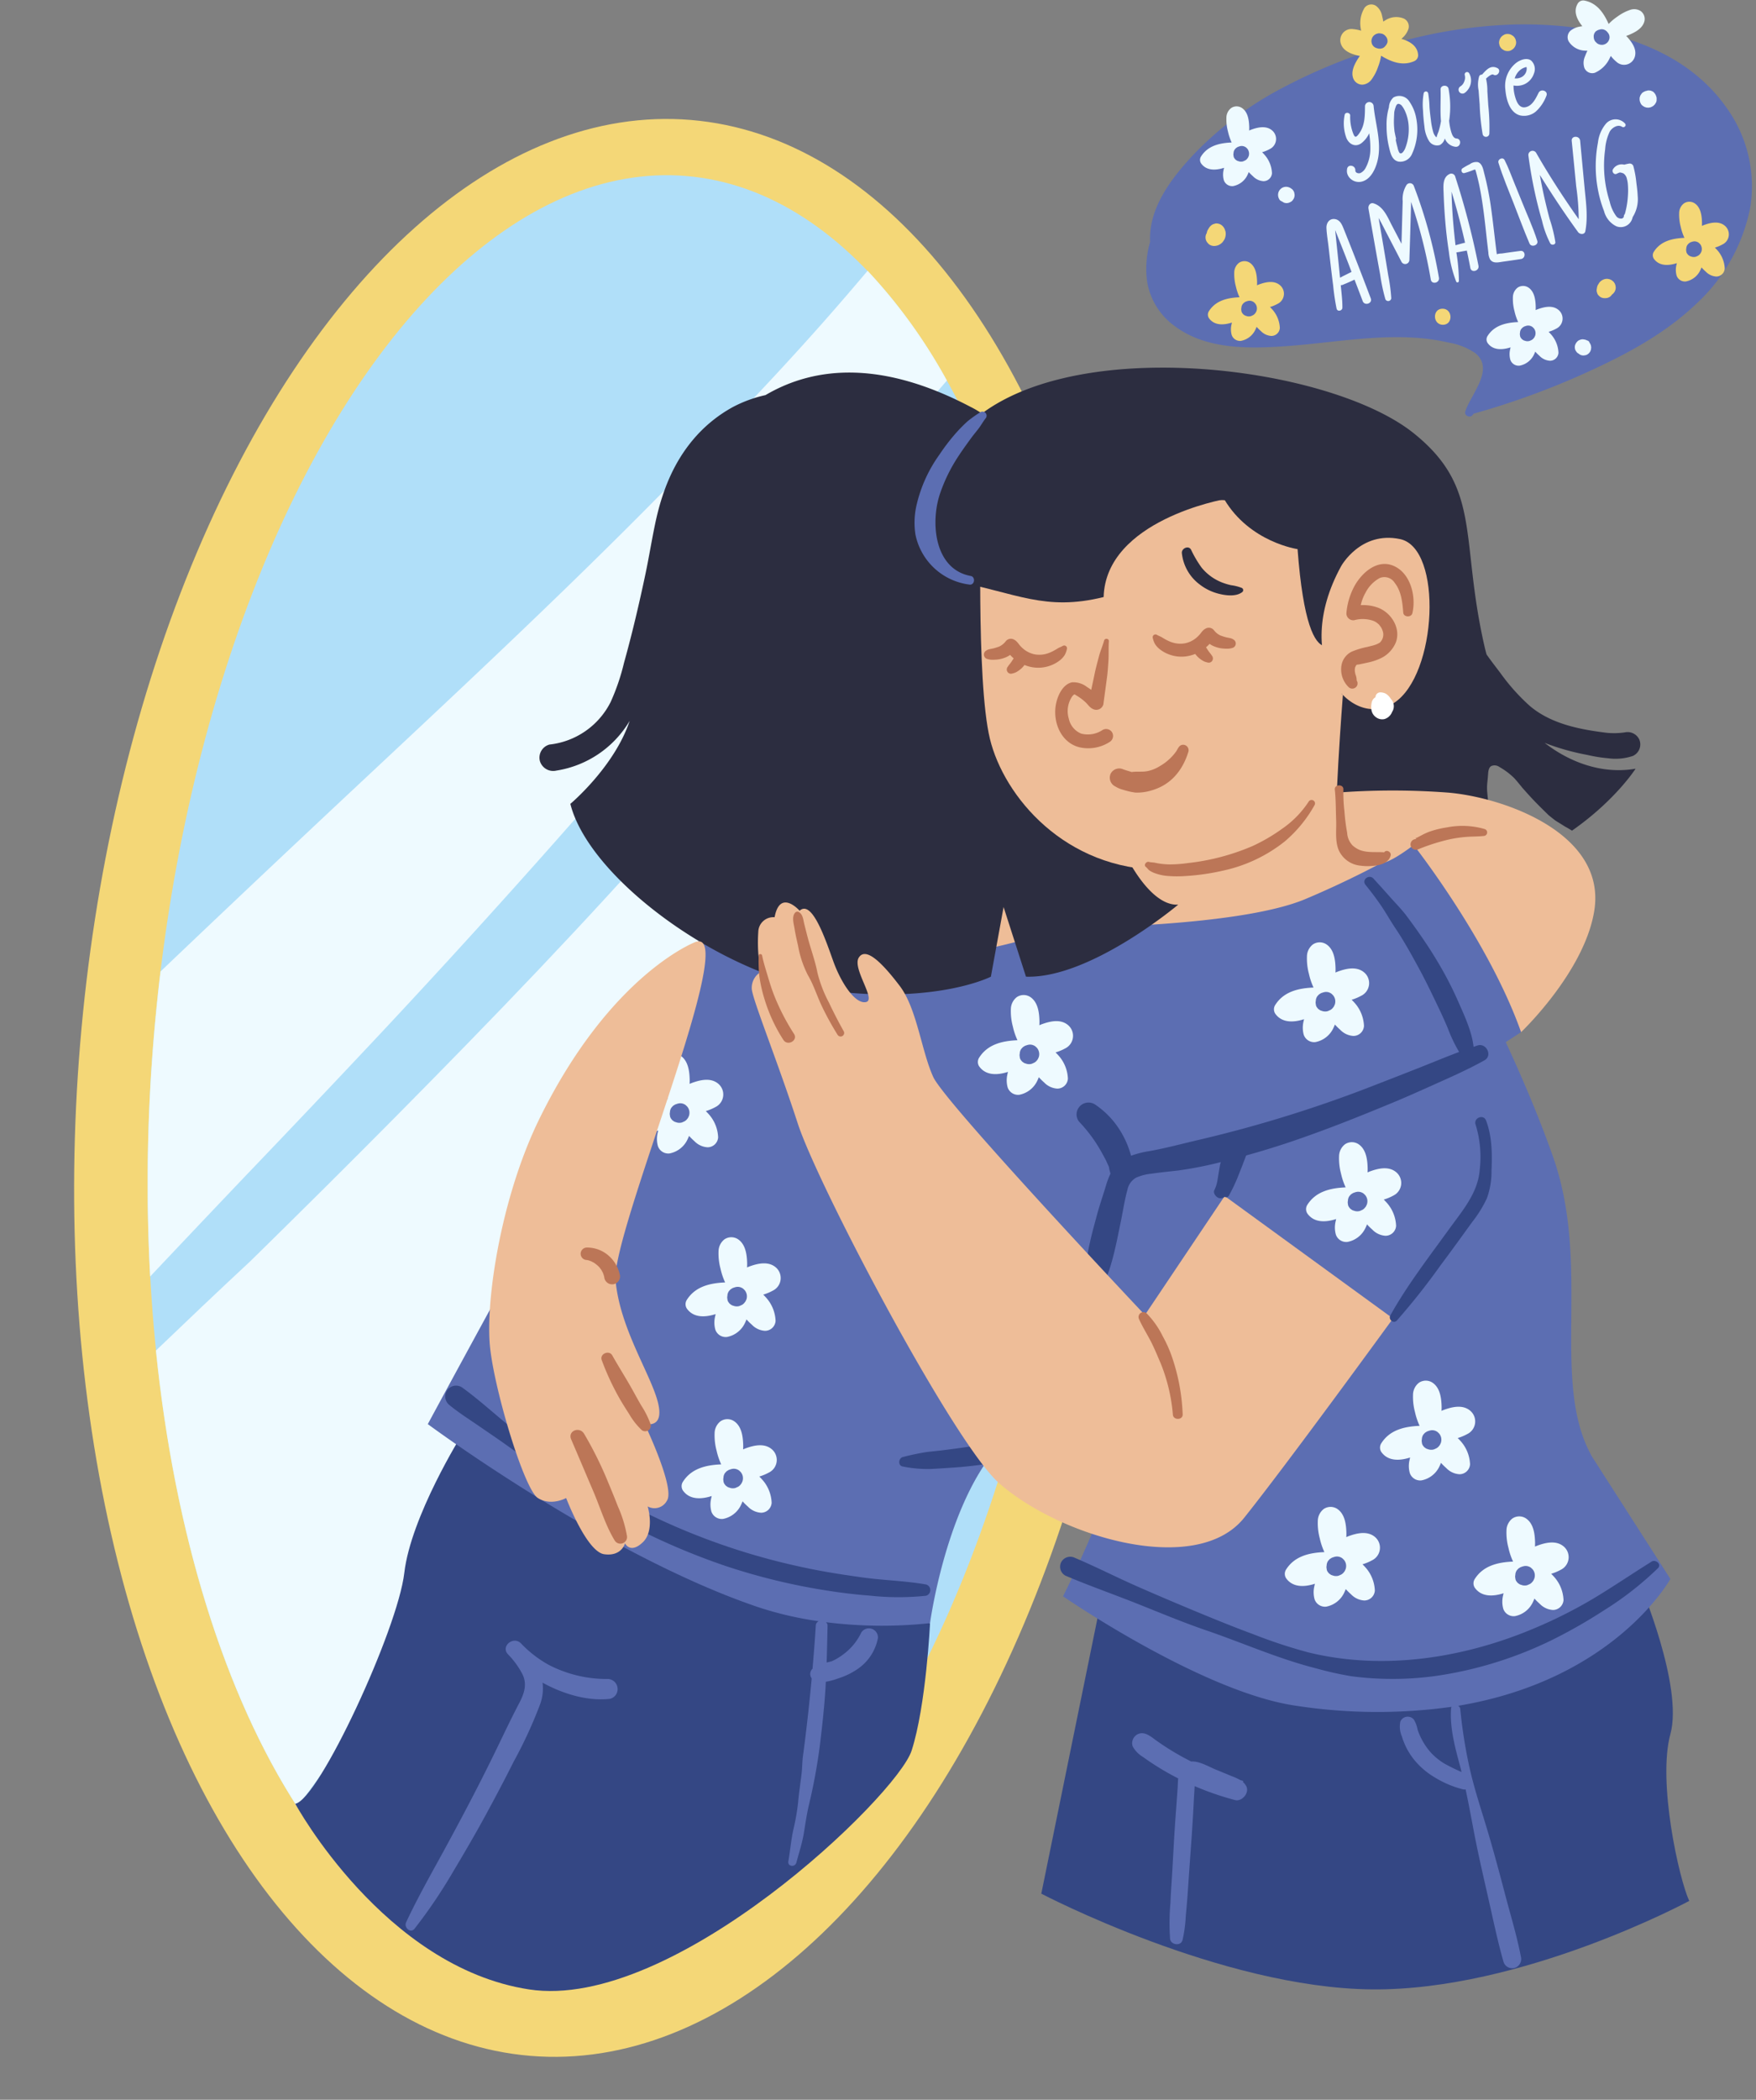 <?xml version="1.0" encoding="UTF-8"?>
<!DOCTYPE svg PUBLIC '-//W3C//DTD SVG 1.0//EN'
          'http://www.w3.org/TR/2001/REC-SVG-20010904/DTD/svg10.dtd'>
<svg height="416.0" preserveAspectRatio="xMidYMid meet" version="1.0" viewBox="69.0 46.2 348.1 416.0" width="348.1" xmlns="http://www.w3.org/2000/svg" xmlns:xlink="http://www.w3.org/1999/xlink" zoomAndPan="magnify"
><rect x="69.0" y="46.2" width="348.1" height="416.0" fill="#808080" stroke="none"/><g
  ><g id="change1_1"
    ><ellipse cx="190.032" cy="261.736" fill="#f4d777" rx="192.427" ry="105.503" transform="rotate(-85.258 190.03 261.735)"
    /></g
    ><g id="change2_1"
    ><ellipse cx="190.225" cy="259.402" fill="#b0dff9" rx="178.942" ry="91.064" transform="rotate(-85.258 190.223 259.401)"
    /></g
    ><g id="change3_1"
    ><path d="M117.679,279.156q13.362-13.943,26.583-28.02,27.808-29.688,54.3-60.571c16.74-19.621,32.954-39.684,49.761-59.249q4.177-4.863,8.384-9.72a106.776,106.776,0,0,0-15.719-21.748c-3.533,4.176-7.1,8.319-10.755,12.395-10.385,11.6-21.258,22.787-32.216,33.844-22.741,22.948-46.529,44.758-70.054,66.889q-13.611,12.8-27.143,25.693-.787,6.529-1.345,13.2a343.866,343.866,0,0,0-.709,47.233Q108.2,289.107,117.679,279.156Z" fill="#eefaff"
    /></g
    ><g id="change3_2"
    ><path d="M131.53,399.3c9.959-13.47,20.295-26.654,31.255-39.327,10.9-12.608,22.292-24.788,33.842-36.8,11.66-12.129,23.5-24.079,35.3-36.072,12.256-12.455,24.145-25.211,35.886-38.151q7.192-7.928,14.335-15.9c-.53-36.724-7.022-69.98-17.934-95.965q-5.425,6.161-10.783,12.377c-16.81,19.553-33.156,39.507-50.188,58.868-17.942,20.4-36.85,39.973-55.965,59.269q-7,7.064-14.053,14.067-3.525,3.5-7.06,6.987-1.767,1.743-3.536,3.483c-.9.887-1.8,1.78-2.706,2.66-.135.13-.853.83-.1.1-.529.517-1.05,1.039-1.592,1.542-6.16,5.716-12.245,11.522-18.322,17.334,3.744,36.632,13.7,68.275,28.045,90.445C129.144,402.572,130.327,400.928,131.53,399.3Z" fill="#eefaff"
    /></g
    ><g id="change4_1"
    ><path d="M160.543,330.465s-10.1,16.161-11.4,27.368-16.93,44.9-21.611,45.726c0,0,17.588,32.363,46.322,36.779s72.985-38.4,75.859-47.306,3.653-25.251,3.653-25.251S192.758,354.973,160.543,330.465Z" fill="#344784"
    /></g
    ><g id="change4_2"
    ><path d="M394.121,360.08s8.594,20.2,6.008,29.682,1.724,28.735,3.735,33.045c0,0-33.044,17.815-62.928,17.528s-65.514-18.965-65.514-18.965l11.494-56.319s29.475,18.837,47.411,16.091S394.121,360.08,394.121,360.08Z" fill="#344784"
    /></g
    ><g id="change5_1"
    ><path d="M260.48,130.867c18.678-18.965,71.648-12.54,88.745,1.149,13.621,10.906,9.124,20.663,14.052,42.227.125.546.264,1.084.411,1.616.89,1.278,1.858,2.507,2.793,3.75a40.073,40.073,0,0,0,5.731,6.408c4.213,3.611,9.98,4.715,15.352,5.371a14.569,14.569,0,0,0,3.541-.091,2.567,2.567,0,0,1,2.855,1.406,2.5,2.5,0,0,1-1.257,3.257,10.719,10.719,0,0,1-4.937.466,28.91,28.91,0,0,1-4.093-.66,47.172,47.172,0,0,1-8.475-2.391c5.445,4.221,11.93,6.2,18.034,5.114,0,0-3.952,6.235-12.607,12.278-.828-.519-1.679-.987-2.551-1.435l-.013-.01,1.063.537c-.594-.357-1.19-.713-1.777-1.081q-.676-.523-1.341-1.062c-.915-.886-1.823-1.78-2.709-2.693-.86-.887-1.678-1.81-2.5-2.73-.5-.617-1-1.233-1.52-1.825a13.743,13.743,0,0,0-3.019-2.3,1.648,1.648,0,0,0-1.5-.251c-.605.182-.723,1.031-.76,1.541-.039.536-.082,1.073-.144,1.608-.007.063-.013.126-.019.19a10.264,10.264,0,0,0-.028,1.711c0-.06-.012-.119-.017-.179l.065.838c-.02-.235-.036-.451-.048-.659.1,1.229.231,2.417.381,3.651l-.086-1.081c.11,1.4.334,2.611.539,4.016a16.932,16.932,0,0,0,1.564,4.819l-.04-.1c.073.177.141.356.22.526.386.839.893,1.625,1.346,2.428l-.049-.09c.072.13.143.26.218.385a68.726,68.726,0,0,1-26.219,4.432c-21.213-.365-55.772-18.717-55.772-18.717l-22.56-35.874S241.8,149.832,260.48,130.867Z" fill="#2c2d40"
    /></g
    ><g id="change6_1"
    ><path d="M265.432,228.038a68.06,68.06,0,0,1,16.7-4.949l74.675,8.48s12.284,21.778,20.042,43.759-.647,44.61,7.758,59.48l15.517,24.209s-10.927,19.932-42.06,25.131a.848.848,0,0,1,.41.643,96.494,96.494,0,0,0,1.781,11.357c.967,4.418,2.423,8.7,3.71,13.032,1.251,4.21,2.376,8.451,3.495,12.7,1.042,3.955,2.253,7.915,3.022,11.932a1.858,1.858,0,0,1-1.169,2.259,1.818,1.818,0,0,1-2.258-1.169c-1.156-4.037-2.012-8.173-2.939-12.268-1-4.415-2.031-8.819-2.886-13.266-.555-2.89-1.076-5.783-1.695-8.657a1.238,1.238,0,0,1-.517-.008,19.845,19.845,0,0,1-5.463-2.285,15.29,15.29,0,0,1-3.4-2.653,13.61,13.61,0,0,1-2.451-3.481,14.634,14.634,0,0,1-.812-2.089,4.83,4.83,0,0,1-.3-2.9,1.58,1.58,0,0,1,2.672-.429,5.76,5.76,0,0,1,.749,2,11.763,11.763,0,0,0,.715,1.712,12.8,12.8,0,0,0,1.991,2.921,12.5,12.5,0,0,0,2.558,2.069,37.23,37.23,0,0,0,3.454,1.7c-.064-.252-.118-.506-.186-.758-1.011-3.785-2.181-7.841-1.893-11.8a.811.811,0,0,1,.108-.357,106.235,106.235,0,0,1-30.767-.2c-18.593-2.622-46.262-21.694-46.262-21.694s16.953-33.476,13.5-44.251-6.784-23.275-4.254-30.6-12.412-38.647-12.412-38.647Z" fill="#5c6eb2"
    /></g
    ><g id="change7_1"
    ><path d="M335.226,183.607s-2.078,26.552-1.155,29.785,9.586,3.581,9.586,3.581-4.723,39.447-34.2,47.87c-23.737-10.911-27.32-41.754-27.32-41.754s6.941-.231,9.12-1.385,1.171-5.479.257-5.64S335.226,183.607,335.226,183.607Z" fill="#eebd98"
    /></g
    ><g id="change6_2"
    ><path d="M362.2,227.989c-4.884-6.9-12.974-14.367-12.974-14.367a188.072,188.072,0,0,1-21.219,10.6C314.788,229.943,280.525,230,280.525,230c-22.194-3.735-63.44-11.8-73.49,3.305-10.09,15.159-53.231,95.038-53.231,95.038s34.913,25.861,65.3,36.2a68.743,68.743,0,0,0,12.206,2.852.948.948,0,0,0-.591.837c-.176,2.855-.4,5.713-.647,8.571-.01.01-.022.018-.031.029a1.457,1.457,0,0,0-.136,1.891q-.581,6.325-1.368,12.62c-.118.933-.246,1.864-.367,2.8-.143,1.1-.133,2.2-.253,3.3-.212,1.939-.538,3.868-.7,5.809a42.7,42.7,0,0,1-.952,5.436c-.452,2.095-.623,4.178-.987,6.286-.181,1.044,1.334,1.213,1.592.236.518-1.962,1.149-3.821,1.48-5.828.3-1.828.559-3.678.982-5.483a112.2,112.2,0,0,0,2.208-12.018c.44-3.643.851-7.3,1.085-10.958.032-.511.054-1.021.081-1.532a15.09,15.09,0,0,0,2.694-.749,14.065,14.065,0,0,0,3.5-1.707,9.585,9.585,0,0,0,4.137-6.222,1.793,1.793,0,0,0-3.293-1.087,11.571,11.571,0,0,1-3.143,4,13.341,13.341,0,0,1-1.833,1.258c-.291.161-.592.306-.9.441-.313.094-.652.172-1,.251.082-2.417.132-4.834.184-7.258a.913.913,0,0,0-.315-.729,88.8,88.8,0,0,0,20.627.188s4.176-31.041,18.915-39.438c21.815-12.428,14.057-40.731,16.7-40.731s40.459-9.051,48.505-14.8,33.044-22.125,33.044-22.125S367.084,234.885,362.2,227.989Z" fill="#5c6eb2"
    /></g
    ><g id="change7_2"
    ><path d="M267.376,207.875,280.525,230s-34.125,10.632-48.2,6.9l4.885-29.021Z" fill="#eebd98"
    /></g
    ><g id="change5_2"
    ><path d="M177.93,193.708a15.432,15.432,0,0,0,12.127-8.441,42.817,42.817,0,0,0,2.64-7.732q1.23-4.421,2.294-8.884,1.044-4.375,1.97-8.779c.694-3.3,1.225-6.633,1.92-9.933,1.3-6.184,3.509-11.946,7.646-16.792a27.608,27.608,0,0,1,7.756-6.306,25.7,25.7,0,0,1,6.467-2.365c10.095-5.938,23.475-6.715,40.715,2.369,0,0,18.7,8.655,19.682,36.135,1.392,38.768,12.854,62.991,21.416,62.445,0,0-17.456,14.7-30.178,14.272L267.946,225.9l-2.52,13.8s-10.478,5.383-31.509,2.829c-21.066-2.558-48.073-22.01-51.854-37.067,0,0,8.712-7.3,11.759-16.447a20.575,20.575,0,0,1-14.537,9.856,2.748,2.748,0,0,1-3.262-1.907A2.689,2.689,0,0,1,177.93,193.708Z" fill="#2c2d40"
    /></g
    ><g id="change7_3"
    ><path d="M335.537,146.5l-36.019-1.811L263.5,146.5s-1.039,34.634,1.732,46.063,14.893,25.975,34.287,25.975S331.035,204,333.805,192.566,335.537,146.5,335.537,146.5Z" fill="#eebd98"
    /></g
    ><g id="change5_3"
    ><path d="M335.231,171.322s-6.781,13.143-9.011-16.333c0,0-9.456-1.33-14.535-9.873,0,0-23.476,4.141-23.907,19.37-11.638,2.874-17.218-.79-29.6-3.157l5.127-18.407h75.385Z" fill="#2c2d40"
    /></g
    ><g id="change7_4"
    ><path d="M334.846,158.392s3.848-7.042,11.7-5.388c8.521,1.8,7.389,26.938-1.231,32.479S324.725,176.863,334.846,158.392Z" fill="#eebd98"
    /></g
    ><g id="change8_1"
    ><path d="M313.506,172.9a1.621,1.621,0,0,0-.619-.263c-.122-.032-.245-.058-.369-.08l-.2-.042a5.851,5.851,0,0,1-.725-.189c-.162-.055-.325-.106-.486-.16-.056-.019-.114-.038-.169-.06l-.128-.065a3.457,3.457,0,0,1-1.173-.994,1.284,1.284,0,0,0-1.685-.286,1.6,1.6,0,0,0-.341.229,4.3,4.3,0,0,0-.59.675,6.049,6.049,0,0,1-.946.96,5.01,5.01,0,0,1-2.192,1.028,5.239,5.239,0,0,1-2.215-.092,6.341,6.341,0,0,1-1.033-.374,10.95,10.95,0,0,1-1.269-.7c-.335-.208-.729-.326-1.056-.532a.555.555,0,0,0-.794.629,4.37,4.37,0,0,0,.443,1.205,4.294,4.294,0,0,0,1.124,1.172,6.822,6.822,0,0,0,1.808.944,6.92,6.92,0,0,0,3.66.264,7.369,7.369,0,0,0,1.385-.416,1.034,1.034,0,0,0,.057.089c.148.171.287.353.452.509a5.305,5.305,0,0,0,.9.692,2.829,2.829,0,0,0,.562.279c.174.06.353.1.531.148a.858.858,0,0,0,.441-.022.823.823,0,0,0,.416-.318.848.848,0,0,0,.02-.925,6.762,6.762,0,0,0-.44-.608c-.047-.062-.1-.123-.145-.182-.064-.085-.125-.172-.19-.257-.156-.238-.312-.475-.465-.715a7.971,7.971,0,0,0,.707-.683,3.906,3.906,0,0,0,.875.485,5.942,5.942,0,0,0,1.464.405,9.459,9.459,0,0,0,1.224.071,3.377,3.377,0,0,0,1.016-.171A.906.906,0,0,0,313.506,172.9Z" fill="#bc7657"
    /></g
    ><g id="change8_2"
    ><path d="M264.511,175.089a1.639,1.639,0,0,1,.619-.264c.122-.031.245-.057.369-.079l.2-.042a6.048,6.048,0,0,0,.726-.189c.161-.055.324-.106.486-.161.056-.018.113-.037.169-.059.039-.021.123-.063.127-.065a3.452,3.452,0,0,0,1.174-.995,1.283,1.283,0,0,1,1.685-.285,1.692,1.692,0,0,1,.341.228,4.414,4.414,0,0,1,.59.676,6,6,0,0,0,.945.96,5,5,0,0,0,2.193,1.027,5.219,5.219,0,0,0,2.214-.091,6.436,6.436,0,0,0,1.033-.374,10.81,10.81,0,0,0,1.269-.7c.336-.207.73-.325,1.057-.531a.555.555,0,0,1,.793.629,4.37,4.37,0,0,1-.443,1.205,4.294,4.294,0,0,1-1.124,1.172,6.807,6.807,0,0,1-1.808.944,6.919,6.919,0,0,1-3.66.264,7.369,7.369,0,0,1-1.385-.416,1.034,1.034,0,0,1-.057.089,6.789,6.789,0,0,1-.451.508,5.306,5.306,0,0,1-.9.693,2.8,2.8,0,0,1-.562.279c-.173.06-.352.1-.531.147a.869.869,0,0,1-.441-.021.825.825,0,0,1-.416-.319.846.846,0,0,1-.02-.924,6.772,6.772,0,0,1,.441-.608c.046-.063.094-.123.144-.182.065-.085.126-.172.19-.257.156-.238.312-.475.465-.715a7.832,7.832,0,0,1-.706-.683,3.913,3.913,0,0,1-.876.485,5.974,5.974,0,0,1-1.464.405,9.63,9.63,0,0,1-1.224.071,3.379,3.379,0,0,1-1.016-.172A.906.906,0,0,1,264.511,175.089Z" fill="#bc7657"
    /></g
    ><g id="change8_3"
    ><path d="M289.439,191.267a1.392,1.392,0,0,0-1.9-.425,5.258,5.258,0,0,1-4.212.7,4.1,4.1,0,0,1-2.447-2.932,5.189,5.189,0,0,1,.7-4.49c.09-.1.309-.34.418-.339s.322.176.408.224a8.18,8.18,0,0,1,.727.469,10.51,10.51,0,0,1,1,.805c.509.463.878,1.1,1.517,1.387a1.452,1.452,0,0,0,2.078-.937c.24-1.831.5-3.659.737-5.49.125-.948.18-1.9.249-2.857.1-1.387.009-2.769.1-4.154.037-.551-.805-.637-.943-.122-.284,1.066-.748,2.074-1.023,3.14-.309,1.2-.649,2.4-.891,3.619-.2,1-.431,2-.639,3.008a9.361,9.361,0,0,0-.806-.541,4.376,4.376,0,0,0-3-.954c-1.877.4-2.895,2.722-3.2,4.418-.633,3.464.99,7.524,4.652,8.45a7.829,7.829,0,0,0,6.052-1.079A1.4,1.4,0,0,0,289.439,191.267Z" fill="#bc7657"
    /></g
    ><g id="change8_4"
    ><path d="M345.335,158.34c-3.269-1.464-6.361,1.291-7.851,4a13.724,13.724,0,0,0-1.576,5.286,1.354,1.354,0,0,0,1.563,1.442,6.354,6.354,0,0,1,3.777.133,3.131,3.131,0,0,1,.729.411c.116.089.226.184.334.282.047.043.071.062.084.072a.585.585,0,0,0,.057.085c.1.139.21.269.305.412.026.039.051.079.075.118a.581.581,0,0,0,.031.062,3.6,3.6,0,0,1,.32.881,2.2,2.2,0,0,1-.658,1.993c-.076.042-.152.083-.227.128-.029.018-.14.079-.152.088a4.882,4.882,0,0,1-.532.214c-.5.17-1.033.281-1.547.418a16.361,16.361,0,0,0-3.092.933,3.727,3.727,0,0,0-2.038,2.664,4.9,4.9,0,0,0,1.464,4.428,1.054,1.054,0,0,0,1.7-.6l.013-.266a1.042,1.042,0,0,0-.173-.5,3.281,3.281,0,0,0-.249-1.235,5.476,5.476,0,0,1-.114-.595c-.007-.055,0-.316-.01-.107,0-.087,0-.174,0-.262a2.063,2.063,0,0,1,.077-.425c.007-.027.012-.046.015-.061,0,0,.009,0,.023-.025.036-.058.057-.132.088-.193l.04-.07c.016-.021.032-.043.04-.051.038-.04.078-.076.118-.112.145-.013.29-.027.431-.05.195-.031.389-.082.583-.123.422-.087.844-.173,1.264-.271a10.917,10.917,0,0,0,2.157-.693,6,6,0,0,0,3.328-3.353c.988-2.8-.986-5.89-3.641-6.832a8.549,8.549,0,0,0-3.338-.474,8.608,8.608,0,0,1,.927-2.441,6.836,6.836,0,0,1,2.816-2.926,2.417,2.417,0,0,1,3.017,1c1.285,1.64,1.5,3.842,1.659,5.848.072.929,1.605,1,1.812.11C349.754,164.433,348.668,159.833,345.335,158.34Z" fill="#bc7657"
    /></g
    ><g id="change8_5"
    ><path d="M328.42,205.022a19.381,19.381,0,0,1-5.19,5.324,35.063,35.063,0,0,1-5.927,3.468,44.768,44.768,0,0,1-12.851,3.379,25.32,25.32,0,0,1-3.751.261,15.781,15.781,0,0,1-1.917-.171c-.275-.042-.547-.1-.82-.156-.391-.083-.826-.06-1.2-.167-.528-.149-1.112.614-.608,1,.27.208.424.5.707.694a4.552,4.552,0,0,0,1.021.521,9.468,9.468,0,0,0,2.234.537,22.677,22.677,0,0,0,3.812.052,44.7,44.7,0,0,0,7.408-1.052,29.658,29.658,0,0,0,12.358-5.818,26.045,26.045,0,0,0,5.889-7.177A.678.678,0,0,0,328.42,205.022Z" fill="#bc7657"
    /></g
    ><g id="change8_6"
    ><path d="M289.154,199.522a1.9,1.9,0,0,1,2.478-.914c.557.216,1.135.353,1.7.546,1.078-.153,2.174.033,3.259-.206a7.44,7.44,0,0,0,2.366-.988,10.28,10.28,0,0,0,3.173-2.852c.3-.433.5-1.063,1.007-1.278a1.086,1.086,0,0,1,1.423,1.375c-1.17,3.735-3.547,6.583-7.447,7.636a9.629,9.629,0,0,1-3.059.384,14.839,14.839,0,0,1-2.381-.545,5.651,5.651,0,0,1-1.605-.68A1.924,1.924,0,0,1,289.154,199.522Z" fill="#bc7657"
    /></g
    ><g id="change4_3"
    ><path d="M288.216,276.047c-.212-.415-.439-.824-.663-1.233q-.641-1.178-1.372-2.3a29.789,29.789,0,0,0-3.291-4.113,2.339,2.339,0,0,1,.228-3.088,2.379,2.379,0,0,1,3.091-.2,16.921,16.921,0,0,1,5.011,5.356,18.593,18.593,0,0,1,1.6,3.427c.142.418.275.846.392,1.28a18.842,18.842,0,0,1,3.52-.9c3.4-.594,6.737-1.516,10.1-2.29a255.368,255.368,0,0,0,34.887-10.876q4.543-1.76,9.076-3.547c2.478-.984,4.951-2.013,7.452-2.952a29.4,29.4,0,0,1-2.234-4.675c-.593-1.419-1.229-2.815-1.892-4.2-1.207-2.526-2.416-5.058-3.75-7.52-1.507-2.783-3.043-5.57-4.809-8.2-1.028-1.529-1.91-3.148-2.965-4.659q-1.385-1.983-2.905-3.854c-.823-1.013.724-2.173,1.581-1.232,1.064,1.17,2.132,2.335,3.177,3.522,1.161,1.319,2.423,2.568,3.471,3.981,2.077,2.8,4.082,5.648,5.872,8.645a70.426,70.426,0,0,1,4.12,7.853c1.274,2.913,2.841,6.116,3.2,9.326.265-.088.527-.187.794-.272,1.728-.55,3.023,2.013,1.369,2.938-3.192,1.785-6.556,3.27-9.891,4.765-2.8,1.255-5.6,2.513-8.432,3.685-5.5,2.273-11.013,4.5-16.624,6.49a169.584,169.584,0,0,1-16.759,5.087,76.4,76.4,0,0,1-8.969,1.8c-1.8.21-3.611.383-5.409.646a9.679,9.679,0,0,0-3,.793,3.554,3.554,0,0,0-1.706,2.445c-.568,2.014-.858,4.106-1.283,6.151-.837,4.023-1.564,8.205-3.193,11.994a2.018,2.018,0,0,1-3.8-.756,31.394,31.394,0,0,1,.877-7.108c.381-1.794.889-3.541,1.359-5.312.5-1.877,1.143-3.707,1.709-5.565a16.72,16.72,0,0,1,.982-2.661,8.955,8.955,0,0,1-.32-1.369C288.566,276.839,288.353,276.315,288.216,276.047Z" fill="#344784"
    /></g
    ><g id="change4_4"
    ><path d="M296.1,323.657c2.405-.32,4.826-.277,7.211-.81a39.046,39.046,0,0,0,7-2.368c1.029-.448,1.99,1.173,1.141,1.883a18.462,18.462,0,0,1-4.585,2.9,27.91,27.91,0,0,1-3.522,1.206,15.909,15.909,0,0,1-7.335.519C294.383,326.65,294.434,323.878,296.1,323.657Z" fill="#344784"
    /></g
    ><g id="change4_5"
    ><path d="M279.388,355.657a2.038,2.038,0,0,1,2.7-.816c4.262,1.812,8.39,3.925,12.631,5.782q5.769,2.526,11.59,4.936c3.685,1.527,7.361,3.018,11.105,4.4a102.465,102.465,0,0,0,10.93,3.609c15.057,3.688,31.149,1.089,45.23-4.951a94.449,94.449,0,0,0,11.282-5.708c3.915-2.343,7.673-4.914,11.546-7.324.8-.5,2.041.515,1.262,1.3a63.511,63.511,0,0,1-10.724,8.369,101.956,101.956,0,0,1-10.355,5.9,77.5,77.5,0,0,1-21.75,6.9,61.7,61.7,0,0,1-11.584.744,60.762,60.762,0,0,1-6.406-.511,64.431,64.431,0,0,1-6.809-1.518c-7.5-1.881-14.538-5.034-21.832-7.532-4.536-1.554-8.985-3.407-13.438-5.185-4.838-1.933-9.767-3.646-14.562-5.685A2.011,2.011,0,0,1,279.388,355.657Z" fill="#344784"
    /></g
    ><g id="change4_6"
    ><path d="M160.649,321.115c3.11,2.246,5.985,4.87,8.958,7.3,2.561,2.09,5.28,3.974,8,5.846A171.455,171.455,0,0,0,193.8,344.281a133.131,133.131,0,0,0,34.923,12.547c3.685.787,7.4,1.351,11.132,1.875,4.235.6,8.557.672,12.766,1.421a1.163,1.163,0,0,1-.055,2.225,52.532,52.532,0,0,1-11.24-.036c-3.366-.248-6.7-.7-10.03-1.257a124.314,124.314,0,0,1-18.349-4.571,135.084,135.084,0,0,1-34.5-17.542c-3.069-2.14-6.095-4.338-9.14-6.511-1.824-1.3-3.688-2.552-5.536-3.822-1.918-1.32-3.927-2.588-5.72-4.074A2.149,2.149,0,0,1,160.649,321.115Z" fill="#344784"
    /></g
    ><g id="change4_7"
    ><path d="M248,334.861a48.042,48.042,0,0,1,4.791-1c1.277-.135,2.556-.265,3.829-.429,2.643-.341,5.3-.7,7.919-1.184a1.993,1.993,0,1,1,.6,3.911c-2.316.345-4.651.625-6.987.786-1.549.107-3.092.21-4.643.289a24.7,24.7,0,0,1-5.578-.5C246.949,336.557,247.114,335.046,248,334.861Z" fill="#344784"
    /></g
    ><g id="change7_5"
    ><path d="M370.532,250.689s12.574-11.927,14.511-24.065c2.442-15.3-17.887-22.419-28.878-23.386a146.3,146.3,0,0,0-22.164,0s-1.21,10.132-.779,11.353,7.815,2.548,9.6,2.585,6.407-3.554,6.407-3.554S364.067,232.443,370.532,250.689Z" fill="#eebd98"
    /></g
    ><g id="change8_7"
    ><path d="M333.872,208.69c-.078-2.011-.046-4.047-.265-6.048-.119-1.091,1.763-1.139,1.7-.041a31.206,31.206,0,0,0,.206,4.331,39.164,39.164,0,0,0,.54,4.263,3.956,3.956,0,0,0,1.072,2.5,5.01,5.01,0,0,0,1.411.9c1.533.593,3.245.354,4.86.461l.009-.01c.419-.6,1.423-.07,1.279.605-.28,1.31-1.71,1.868-2.914,2.026a10.847,10.847,0,0,1-3.142.02,5.264,5.264,0,0,1-4.215-2.991C333.6,212.841,333.949,210.667,333.872,208.69Z" fill="#bc7657"
    /></g
    ><g id="change7_6"
    ><path d="M345.143,307.413l-33.365-24.261L295.96,306.72s-39.574-41.951-41.945-47.124-3.233-13.577-6.681-18.1-6.675-7.758-8.079-5.6,3.554,8.4,1.4,8.835-4.957-3.879-6.466-8.081-4.2-12.284-6.68-10.021c0,0-3.879-4.418-4.957,1.293a2.981,2.981,0,0,0-3.233,2.909,30.514,30.514,0,0,0,.491,7.932,3.671,3.671,0,0,0-1.784,3.382c.216,2.263,5.1,14.3,9.124,26.651s30.916,63.347,39.924,71.261c12.094,10.626,39.1,18.677,48.577,6.827C324.368,335.983,345.143,307.413,345.143,307.413Z" fill="#eebd98"
    /></g
    ><g id="change8_8"
    ><path d="M348.861,212.822a1.063,1.063,0,0,1,1.009-.361q-.494-.173-.013-.289l.238-.12c.325-.165.647-.336.97-.506a10.877,10.877,0,0,1,1.665-.7,19.325,19.325,0,0,1,3.07-.717,15.819,15.819,0,0,1,7.5.318.7.7,0,0,1-.178,1.373c-1.01.114-2.032.1-3.047.159a25.315,25.315,0,0,0-3.677.5,39.5,39.5,0,0,0-6.365,2.027,1.072,1.072,0,0,1-1.417-.92A1.1,1.1,0,0,1,348.861,212.822Z" fill="#bc7657"
    /></g
    ><g id="change8_9"
    ><path d="M296.34,306.437a17.689,17.689,0,0,1,3.183,4.553,25.651,25.651,0,0,1,1.946,4.466,39.4,39.4,0,0,1,1.978,10.992c.017,1.109-1.818,1.154-1.939.058a34.878,34.878,0,0,0-2.351-10.037c-.6-1.393-1.168-2.8-1.843-4.163-.8-1.6-1.782-3.127-2.515-4.754A.964.964,0,0,1,296.34,306.437Z" fill="#bc7657"
    /></g
    ><g id="change8_10"
    ><path d="M226.682,226.956a.579.579,0,0,1,.585-.1c.926.427.955,1.6,1.189,2.5.277,1.056.525,2.121.822,3.172.6,2.137,1.36,4.249,1.777,6.425a25.843,25.843,0,0,0,2.271,5.879c.907,1.921,1.881,3.818,2.924,5.668a.7.7,0,0,1-1.225.693,57.9,57.9,0,0,1-3.13-5.7c-.936-1.981-1.61-4.181-2.727-6.065a20.652,20.652,0,0,1-1.968-5.876c-.253-1.116-.513-2.232-.692-3.364C226.353,229.211,225.882,227.733,226.682,226.956Z" fill="#bc7657"
    /></g
    ><g id="change8_11"
    ><path d="M219.4,235.52c.006-.394.6-.389.673-.025.3,1.477.765,2.9,1.195,4.341.38,1.277.781,2.557,1.285,3.791a43.826,43.826,0,0,0,3.843,7.4c.852,1.305-1.264,2.5-2.106,1.193a31.77,31.77,0,0,1-3.671-7.854,29.009,29.009,0,0,1-1.1-4.834A28.422,28.422,0,0,1,219.4,235.52Z" fill="#bc7657"
    /></g
    ><g id="change4_8"
    ><path d="M344.609,306.806c3.344-5.99,7.614-11.508,11.629-17.068,2.625-3.635,5.782-7.21,6.1-11.877a21.556,21.556,0,0,0-.812-8.816c-.5-1.344,1.546-2.195,2.061-.851,1.209,3.155,1.219,6.614,1.082,9.945a15.467,15.467,0,0,1-.916,5.465,23.9,23.9,0,0,1-2.906,4.693c-2.08,2.861-4.137,5.742-6.268,8.565a133.727,133.727,0,0,1-8.679,10.963C345.242,308.528,344.162,307.607,344.609,306.806Z" fill="#344784"
    /></g
    ><g id="change4_9"
    ><path d="M310.6,283.544a1.282,1.282,0,0,0,1.169-.234.608.608,0,0,0,.86-.268,33.082,33.082,0,0,0,1.713-3.579c.336-.862.691-1.718,1.018-2.583.26-.688.529-1.373.776-2.065a1.616,1.616,0,0,0-.675-2.14c-1.319-.634-2.619.466-3.362,1.463a7.888,7.888,0,0,0-1.323,3.309c-.15.811-.27,1.627-.413,2.44a6.593,6.593,0,0,1-.616,2.057C309.41,282.555,310.054,283.376,310.6,283.544Z" fill="#344784"
    /></g
    ><g id="change5_4"
    ><path d="M305.116,155.119a21.774,21.774,0,0,0,2.083,3.533,9.858,9.858,0,0,0,4.064,2.952,12.263,12.263,0,0,0,1.766.533,9.115,9.115,0,0,1,2.134.539.489.489,0,0,1,.087.834c-1.244.952-3.307.673-4.708.308a10.149,10.149,0,0,1-3.692-1.8,8.906,8.906,0,0,1-3.568-6.278C303.237,154.816,304.636,154.192,305.116,155.119Z" fill="#2c2d40"
    /></g
    ><g id="change6_3"
    ><path d="M294.955,389.629c1.179-.271,2.292.7,3.2,1.355a51.374,51.374,0,0,0,7,4.209c1.582-.122,3.438,1.01,4.779,1.562q1.587.653,3.173,1.31a12.771,12.771,0,0,1,1.8.818c.186.051.369.111.556.161l-.073.2a3.036,3.036,0,0,1,.647.809c.678,1.234-.658,2.946-1.992,2.815v0l-.011-.006a1.358,1.358,0,0,1-.218-.036,57.41,57.41,0,0,1-7.993-2.758c-.021.347-.041.695-.062,1.042-.087,1.419-.159,2.84-.237,4.26-.144,2.59-.321,5.176-.511,7.763-.21,2.861-.4,5.724-.6,8.585-.1,1.408-.236,2.812-.359,4.217a26.2,26.2,0,0,1-.645,4.651c-.341,1.24-2.31.951-2.457-.256a45.634,45.634,0,0,1,.069-7.129c.07-1.84.209-3.68.321-5.518.226-3.727.4-7.457.668-11.181.145-1.993.3-3.986.431-5.981.041-.609.047-1.3.116-1.984a52.807,52.807,0,0,1-5.262-3.064c-.553-.369-1.1-.746-1.64-1.137a5.675,5.675,0,0,1-2.107-2.122A1.977,1.977,0,0,1,294.955,389.629Z" fill="#5c6eb2"
    /></g
    ><g id="change6_4"
    ><path d="M191.421,380.627a2,2,0,0,0-1.919-1.789,24.942,24.942,0,0,1-11.766-2.821,22.842,22.842,0,0,1-5.452-4.222c-1.489-1.553-4.082.554-2.594,2.144a16.356,16.356,0,0,1,2.887,3.978c.973,2.026.318,3.858-.683,5.761-1.751,3.333-3.344,6.764-5,10.146-3.4,6.946-7.035,13.8-10.757,20.576-2.3,4.183-4.618,8.341-6.639,12.663-.47,1.007.877,2.253,1.674,1.258a101.068,101.068,0,0,0,7.673-11.345c2.216-3.7,4.389-7.427,6.451-11.214,1.888-3.47,3.739-6.965,5.507-10.5a89.1,89.1,0,0,0,5.351-11.64,9.286,9.286,0,0,0,.4-4.06c.332.186.666.366,1.006.538,3.7,1.863,8.176,3.143,12.35,2.671A1.974,1.974,0,0,0,191.421,380.627Z" fill="#5c6eb2"
    /></g
    ><g id="change6_5"
    ><path d="M263.309,127.889a23.781,23.781,0,0,0-2.518,1.788,31.661,31.661,0,0,0-2.361,2.4,40.125,40.125,0,0,0-3.195,4.183,27.832,27.832,0,0,0-4.608,10.3,15.548,15.548,0,0,0-.158,5.525,12.493,12.493,0,0,0,10.79,9.94c.981.059,1.143-1.533.178-1.712-7.175-1.327-8-10.413-6.156-16.124a32.142,32.142,0,0,1,3.773-7.7c.754-1.15,1.559-2.262,2.368-3.374.478-.657,1-1.28,1.5-1.92.539-.693.954-1.482,1.5-2.163A.809.809,0,0,0,263.309,127.889Z" fill="#5c6eb2"
    /></g
    ><g id="change3_3"
    ><path d="M189.965,310.756c-1.491-1.2-3.573-.7-5.2-.095-.144.054-.283.117-.423.177.017-.316.026-.633.015-.947-.052-1.629-.313-3.6-1.757-4.607a2.416,2.416,0,0,0-2.728-.019,3.052,3.052,0,0,0-1.179,2.366,11.6,11.6,0,0,0,.393,3.461,13.285,13.285,0,0,0,.913,2.716c-2.979.125-5.959.786-7.645,3.538a1.592,1.592,0,0,0,.052,1.635c1.307,1.836,3.568,1.788,5.71,1.1-.03.153-.074.3-.1.457a5.154,5.154,0,0,0,.05,2.648,2.176,2.176,0,0,0,2.3,1.428,4.959,4.959,0,0,0,3.612-2.882c.095-.2.179-.394.254-.6a13.948,13.948,0,0,0,1.061,1.045,3.94,3.94,0,0,0,2.589,1.212A2.1,2.1,0,0,0,190,321.428a7.309,7.309,0,0,0-2.038-4.78c-.131-.147-.268-.286-.407-.423a9.6,9.6,0,0,0,1.892-.787A2.78,2.78,0,0,0,189.965,310.756Z" fill="#eefaff"
    /></g
    ><g id="change6_6"
    ><path d="M184.278,316.182a1.936,1.936,0,0,0-.376-.813l-.014-.016c-.09-.094-.182-.185-.277-.273a.167.167,0,0,0-.033-.032,1.632,1.632,0,0,0-.4-.232,1.739,1.739,0,0,0-.836-.134H182.3l-.015,0-.4.091c-.029.011-.055.03-.084.042a2.2,2.2,0,0,0-.278.09l-.021.008a1.179,1.179,0,0,0-.2.121l-.2.12c-.013.009-.024.018-.036.028l-.294.317-.007.008-.01.014a1.7,1.7,0,0,0-.3.81c0,.032,0,.064,0,.1a1.641,1.641,0,0,0-.042.428l.061.431a1.219,1.219,0,0,0,.3.563.82.82,0,0,0,.3.288,1.233,1.233,0,0,0,.551.278,1.782,1.782,0,0,0,.817.125,1.33,1.33,0,0,0,.5-.114l.364-.166a.4.4,0,0,0,.056-.026,1.8,1.8,0,0,0,.375-.3l.015-.017c-.04.046.212-.244.275-.35a2.066,2.066,0,0,0,.1-.213,1.659,1.659,0,0,0,.095-.212A1.961,1.961,0,0,0,184.278,316.182Z" fill="#5c6eb2"
    /></g
    ><g id="change3_4"
    ><path d="M221.932,333.267c-1.491-1.2-3.573-.7-5.2-.095-.143.054-.283.117-.423.177.017-.316.026-.633.016-.947-.053-1.629-.314-3.6-1.757-4.607a2.416,2.416,0,0,0-2.728-.019,3.046,3.046,0,0,0-1.179,2.366,11.6,11.6,0,0,0,.392,3.461,13.288,13.288,0,0,0,.914,2.716c-2.98.125-5.96.786-7.646,3.538a1.594,1.594,0,0,0,.052,1.635c1.308,1.836,3.569,1.788,5.711,1.1-.031.153-.075.3-.1.457a5.165,5.165,0,0,0,.05,2.648,2.178,2.178,0,0,0,2.3,1.428,4.965,4.965,0,0,0,3.613-2.882c.094-.2.178-.394.254-.6a14.122,14.122,0,0,0,1.06,1.045,3.942,3.942,0,0,0,2.59,1.212,2.1,2.1,0,0,0,2.115-1.968,7.3,7.3,0,0,0-2.038-4.779c-.13-.147-.268-.286-.407-.424a9.52,9.52,0,0,0,1.893-.786A2.78,2.78,0,0,0,221.932,333.267Z" fill="#eefaff"
    /></g
    ><g id="change6_7"
    ><path d="M216.245,338.693a1.936,1.936,0,0,0-.376-.813l-.013-.016c-.09-.094-.183-.185-.277-.273a.2.2,0,0,0-.033-.032,1.632,1.632,0,0,0-.4-.232,1.743,1.743,0,0,0-.836-.134.323.323,0,0,0-.044,0l-.014,0-.4.091c-.029.011-.054.03-.084.042a2.238,2.238,0,0,0-.277.09l-.022.008a1.28,1.28,0,0,0-.2.12l-.2.121-.036.027-.294.318-.006.008-.011.014a1.7,1.7,0,0,0-.3.81c0,.032,0,.064,0,.1a1.6,1.6,0,0,0-.042.428l.06.43a1.241,1.241,0,0,0,.3.564.82.82,0,0,0,.3.287,1.221,1.221,0,0,0,.55.279,1.784,1.784,0,0,0,.817.125,1.335,1.335,0,0,0,.5-.114l.363-.166a.289.289,0,0,0,.056-.027,1.758,1.758,0,0,0,.375-.294l.016-.017c-.041.046.212-.244.275-.35a2.108,2.108,0,0,0,.1-.213,1.586,1.586,0,0,0,.095-.212A1.95,1.95,0,0,0,216.245,338.693Z" fill="#5c6eb2"
    /></g
    ><g id="change3_5"
    ><path d="M222.713,297.228c-1.491-1.2-3.573-.7-5.2-.1-.144.054-.283.117-.423.177.017-.316.026-.632.015-.947-.052-1.629-.313-3.6-1.757-4.607a2.418,2.418,0,0,0-2.728-.019,3.052,3.052,0,0,0-1.179,2.366,11.6,11.6,0,0,0,.393,3.461,13.285,13.285,0,0,0,.913,2.716c-2.98.125-5.959.786-7.646,3.538a1.6,1.6,0,0,0,.052,1.635c1.308,1.836,3.569,1.788,5.711,1.1-.03.152-.074.3-.1.456a5.154,5.154,0,0,0,.05,2.648,2.175,2.175,0,0,0,2.3,1.428,4.957,4.957,0,0,0,3.612-2.882c.095-.2.179-.394.254-.595a13.764,13.764,0,0,0,1.061,1.045,3.94,3.94,0,0,0,2.589,1.212,2.1,2.1,0,0,0,2.116-1.967,7.309,7.309,0,0,0-2.038-4.78c-.131-.147-.268-.286-.407-.423a9.6,9.6,0,0,0,1.892-.787A2.78,2.78,0,0,0,222.713,297.228Z" fill="#eefaff"
    /></g
    ><g id="change6_8"
    ><path d="M217.026,302.654a1.948,1.948,0,0,0-.376-.813l-.014-.016c-.09-.094-.182-.185-.277-.273a.193.193,0,0,0-.033-.031,1.57,1.57,0,0,0-.4-.232,1.73,1.73,0,0,0-.836-.135h-.043l-.015,0-.4.09c-.029.011-.055.03-.084.042a2.373,2.373,0,0,0-.278.09l-.021.009a1.112,1.112,0,0,0-.2.12c-.066.04-.132.08-.2.121a.307.307,0,0,0-.036.027l-.294.317-.007.008-.01.014a1.709,1.709,0,0,0-.3.81c0,.032,0,.064,0,.1a1.641,1.641,0,0,0-.042.428l.061.431a1.219,1.219,0,0,0,.3.563.812.812,0,0,0,.3.288,1.222,1.222,0,0,0,.551.278,1.782,1.782,0,0,0,.817.125,1.33,1.33,0,0,0,.5-.114l.363-.166a.261.261,0,0,0,.056-.026,1.8,1.8,0,0,0,.376-.3l.015-.017a4.413,4.413,0,0,0,.275-.35,2.177,2.177,0,0,0,.1-.212,1.671,1.671,0,0,0,.1-.213A1.961,1.961,0,0,0,217.026,302.654Z" fill="#5c6eb2"
    /></g
    ><g id="change3_6"
    ><path d="M211.325,260.859c-1.49-1.2-3.573-.7-5.2-.095-.143.054-.282.116-.423.177.017-.317.026-.633.016-.947-.053-1.629-.314-3.6-1.757-4.607a2.416,2.416,0,0,0-2.728-.019,3.048,3.048,0,0,0-1.179,2.366,11.6,11.6,0,0,0,.392,3.461,13.308,13.308,0,0,0,.914,2.716c-2.98.125-5.96.786-7.646,3.538a1.594,1.594,0,0,0,.052,1.635c1.308,1.836,3.569,1.788,5.711,1.1-.031.153-.075.3-.1.456a5.18,5.18,0,0,0,.05,2.649,2.178,2.178,0,0,0,2.3,1.428,4.962,4.962,0,0,0,3.613-2.883c.094-.195.178-.393.254-.594a14.122,14.122,0,0,0,1.06,1.045,3.951,3.951,0,0,0,2.59,1.212,2.1,2.1,0,0,0,2.115-1.968,7.3,7.3,0,0,0-2.038-4.779c-.13-.147-.268-.286-.407-.424a9.523,9.523,0,0,0,1.893-.787A2.779,2.779,0,0,0,211.325,260.859Z" fill="#eefaff"
    /></g
    ><g id="change6_9"
    ><path d="M205.638,266.284a1.938,1.938,0,0,0-.376-.812l-.013-.017c-.09-.093-.182-.184-.277-.272a.2.2,0,0,0-.033-.032,1.632,1.632,0,0,0-.4-.232,1.72,1.72,0,0,0-.836-.134.323.323,0,0,0-.044,0l-.014,0-.4.091c-.029.011-.054.03-.084.042a2.415,2.415,0,0,0-.277.089l-.022.009a1.14,1.14,0,0,0-.2.12l-.2.121-.035.027-.294.318-.007.007-.011.015a1.7,1.7,0,0,0-.3.81c0,.032,0,.064,0,.1a1.6,1.6,0,0,0-.042.428l.06.43a1.225,1.225,0,0,0,.3.563.8.8,0,0,0,.3.288,1.221,1.221,0,0,0,.55.279,1.8,1.8,0,0,0,.817.125,1.335,1.335,0,0,0,.5-.114l.363-.166a.263.263,0,0,0,.056-.027,1.789,1.789,0,0,0,.376-.294l.015-.017c-.041.046.212-.244.275-.35a2.108,2.108,0,0,0,.1-.213,1.542,1.542,0,0,0,.095-.213A1.937,1.937,0,0,0,205.638,266.284Z" fill="#5c6eb2"
    /></g
    ><g id="change3_7"
    ><path d="M341.506,350.653c-1.491-1.2-3.574-.7-5.2-.1-.144.054-.283.116-.424.177.018-.316.026-.633.016-.947-.053-1.629-.314-3.6-1.757-4.607a2.416,2.416,0,0,0-2.728-.019,3.048,3.048,0,0,0-1.179,2.366,11.633,11.633,0,0,0,.392,3.461,13.288,13.288,0,0,0,.914,2.716c-2.98.125-5.96.786-7.646,3.538a1.594,1.594,0,0,0,.052,1.635c1.308,1.836,3.569,1.788,5.711,1.1-.031.153-.074.3-.1.457a5.176,5.176,0,0,0,.05,2.648,2.178,2.178,0,0,0,2.3,1.428,4.962,4.962,0,0,0,3.613-2.882c.094-.2.178-.394.254-.595a14.122,14.122,0,0,0,1.06,1.045,3.947,3.947,0,0,0,2.59,1.212,2.1,2.1,0,0,0,2.116-1.968,7.306,7.306,0,0,0-2.038-4.779c-.131-.147-.269-.286-.408-.424a9.52,9.52,0,0,0,1.893-.786A2.78,2.78,0,0,0,341.506,350.653Z" fill="#eefaff"
    /></g
    ><g id="change6_10"
    ><path d="M335.818,356.079a1.947,1.947,0,0,0-.375-.813l-.014-.016c-.09-.094-.182-.185-.277-.273a.2.2,0,0,0-.033-.032,1.632,1.632,0,0,0-.4-.232,1.743,1.743,0,0,0-.836-.134.323.323,0,0,0-.044,0l-.014,0-.4.091c-.03.011-.055.03-.085.042a2.238,2.238,0,0,0-.277.09l-.022.008a1.28,1.28,0,0,0-.2.12l-.2.121-.036.027-.294.318-.007.008-.011.014a1.714,1.714,0,0,0-.3.81c0,.032,0,.064,0,.1a1.6,1.6,0,0,0-.042.428l.061.43a1.222,1.222,0,0,0,.3.564.81.81,0,0,0,.3.287,1.226,1.226,0,0,0,.55.279,1.784,1.784,0,0,0,.817.125,1.335,1.335,0,0,0,.5-.114l.363-.166a.263.263,0,0,0,.056-.027,1.789,1.789,0,0,0,.376-.294l.015-.017c-.041.046.212-.244.275-.35.037-.062.091-.2.1-.213a1.715,1.715,0,0,0,.094-.212A1.938,1.938,0,0,0,335.818,356.079Z" fill="#5c6eb2"
    /></g
    ><g id="change3_8"
    ><path d="M360.381,325.635c-1.491-1.2-3.573-.7-5.2-.095-.144.054-.283.116-.423.177.017-.317.026-.633.015-.948-.052-1.628-.313-3.6-1.757-4.606a2.416,2.416,0,0,0-2.728-.019,3.051,3.051,0,0,0-1.179,2.366,11.6,11.6,0,0,0,.393,3.461,13.306,13.306,0,0,0,.913,2.716c-2.979.125-5.959.786-7.645,3.538a1.594,1.594,0,0,0,.051,1.635c1.308,1.835,3.569,1.788,5.711,1.1-.03.153-.074.3-.1.456a5.158,5.158,0,0,0,.05,2.649,2.177,2.177,0,0,0,2.3,1.428,4.961,4.961,0,0,0,3.612-2.883c.1-.195.179-.394.254-.594a13.751,13.751,0,0,0,1.061,1.044,3.945,3.945,0,0,0,2.589,1.213,2.1,2.1,0,0,0,2.116-1.968,7.306,7.306,0,0,0-2.038-4.779c-.131-.147-.268-.286-.407-.424a9.539,9.539,0,0,0,1.892-.787A2.779,2.779,0,0,0,360.381,325.635Z" fill="#eefaff"
    /></g
    ><g id="change6_11"
    ><path d="M354.694,331.06a1.945,1.945,0,0,0-.376-.812l-.014-.017c-.09-.093-.182-.184-.277-.273a.242.242,0,0,0-.033-.031,1.632,1.632,0,0,0-.4-.232,1.716,1.716,0,0,0-.836-.134h-.043l-.015,0-.4.091c-.029.011-.055.03-.084.042a2.369,2.369,0,0,0-.278.089l-.021.009a1.112,1.112,0,0,0-.2.12l-.2.121-.036.027-.294.318-.007.007-.01.015a1.7,1.7,0,0,0-.3.81c0,.032,0,.064,0,.1a1.641,1.641,0,0,0-.042.428l.061.43a1.214,1.214,0,0,0,.3.563.8.8,0,0,0,.3.288,1.224,1.224,0,0,0,.551.279,1.8,1.8,0,0,0,.817.125,1.33,1.33,0,0,0,.5-.114l.364-.166a.281.281,0,0,0,.055-.027,1.764,1.764,0,0,0,.376-.294l.015-.018c-.04.047.212-.244.275-.349a2.283,2.283,0,0,0,.1-.213,1.671,1.671,0,0,0,.095-.213A1.96,1.96,0,0,0,354.694,331.06Z" fill="#5c6eb2"
    /></g
    ><g id="change3_9"
    ><path d="M378.909,352.528c-1.491-1.2-3.574-.7-5.2-.094-.144.053-.283.116-.424.176.018-.316.026-.632.016-.947-.053-1.629-.314-3.6-1.757-4.607a2.418,2.418,0,0,0-2.728-.019,3.05,3.05,0,0,0-1.179,2.367,11.63,11.63,0,0,0,.392,3.46,13.288,13.288,0,0,0,.914,2.716c-2.98.125-5.96.786-7.646,3.538a1.594,1.594,0,0,0,.052,1.635c1.308,1.836,3.569,1.788,5.711,1.1-.031.152-.075.3-.1.456a5.176,5.176,0,0,0,.05,2.648,2.177,2.177,0,0,0,2.3,1.428,4.959,4.959,0,0,0,3.613-2.882c.094-.195.178-.394.254-.595a13.932,13.932,0,0,0,1.06,1.045,3.942,3.942,0,0,0,2.59,1.212,2.1,2.1,0,0,0,2.116-1.967,7.309,7.309,0,0,0-2.038-4.78c-.131-.147-.269-.286-.408-.423a9.583,9.583,0,0,0,1.893-.787A2.78,2.78,0,0,0,378.909,352.528Z" fill="#eefaff"
    /></g
    ><g id="change6_12"
    ><path d="M373.221,357.954a1.947,1.947,0,0,0-.375-.813l-.014-.016c-.09-.094-.182-.184-.277-.273a.193.193,0,0,0-.033-.031,1.57,1.57,0,0,0-.4-.232,1.732,1.732,0,0,0-.836-.135h-.044l-.014,0-.4.091c-.03.01-.055.029-.085.041a2.419,2.419,0,0,0-.277.09l-.022.009a1.14,1.14,0,0,0-.2.12c-.066.04-.132.08-.2.121a.242.242,0,0,0-.036.027l-.294.317-.007.008-.011.014a1.718,1.718,0,0,0-.3.81c0,.032,0,.064,0,.1a1.6,1.6,0,0,0-.042.428l.061.431a1.219,1.219,0,0,0,.3.563.8.8,0,0,0,.3.288,1.214,1.214,0,0,0,.55.278,1.771,1.771,0,0,0,.817.125,1.335,1.335,0,0,0,.5-.114l.363-.166a.22.22,0,0,0,.056-.026,1.827,1.827,0,0,0,.376-.3l.015-.017c-.041.047.212-.244.275-.35.037-.062.091-.195.1-.212a1.664,1.664,0,0,0,.094-.213A1.938,1.938,0,0,0,373.221,357.954Z" fill="#5c6eb2"
    /></g
    ><g id="change3_10"
    ><path d="M345.72,278.391c-1.491-1.2-3.573-.7-5.2-.094-.144.053-.283.116-.423.176.017-.316.026-.632.016-.947-.053-1.629-.314-3.6-1.757-4.607a2.419,2.419,0,0,0-2.729-.019,3.049,3.049,0,0,0-1.178,2.367,11.607,11.607,0,0,0,.392,3.461,13.358,13.358,0,0,0,.913,2.715c-2.979.125-5.959.786-7.645,3.538a1.594,1.594,0,0,0,.052,1.635c1.308,1.836,3.568,1.788,5.711,1.1-.031.152-.075.3-.1.456a5.154,5.154,0,0,0,.05,2.648,2.176,2.176,0,0,0,2.3,1.428,4.957,4.957,0,0,0,3.612-2.882c.1-.195.179-.394.254-.595a13.946,13.946,0,0,0,1.061,1.045,3.94,3.94,0,0,0,2.59,1.212,2.1,2.1,0,0,0,2.115-1.967,7.3,7.3,0,0,0-2.038-4.78c-.131-.146-.268-.286-.407-.423a9.574,9.574,0,0,0,1.892-.787A2.78,2.78,0,0,0,345.72,278.391Z" fill="#eefaff"
    /></g
    ><g id="change6_13"
    ><path d="M340.033,283.817a1.936,1.936,0,0,0-.376-.813l-.014-.016c-.089-.093-.182-.184-.276-.273a.167.167,0,0,0-.034-.031,1.553,1.553,0,0,0-.4-.232,1.726,1.726,0,0,0-.835-.135h-.044l-.014,0-.4.091c-.029.01-.055.029-.084.041a2.435,2.435,0,0,0-.278.09l-.021.009a1.148,1.148,0,0,0-.2.12l-.2.121a.422.422,0,0,0-.036.027l-.294.317-.006.008-.011.014a1.719,1.719,0,0,0-.3.81c0,.032.005.064,0,.1a1.644,1.644,0,0,0-.043.428l.061.431a1.219,1.219,0,0,0,.3.563.807.807,0,0,0,.3.288,1.221,1.221,0,0,0,.55.279,1.783,1.783,0,0,0,.817.124,1.339,1.339,0,0,0,.5-.114l.363-.166a.237.237,0,0,0,.056-.026,1.8,1.8,0,0,0,.375-.3l.016-.017c-.041.047.212-.244.275-.35.037-.062.09-.195.1-.212a1.542,1.542,0,0,0,.095-.213A1.95,1.95,0,0,0,340.033,283.817Z" fill="#5c6eb2"
    /></g
    ><g id="change3_11"
    ><path d="M339.355,238.8c-1.491-1.2-3.574-.7-5.2-.095-.144.054-.283.116-.424.177.018-.317.026-.633.016-.947-.053-1.629-.314-3.6-1.757-4.607a2.416,2.416,0,0,0-2.728-.019,3.048,3.048,0,0,0-1.179,2.366,11.633,11.633,0,0,0,.392,3.461,13.308,13.308,0,0,0,.914,2.716c-2.98.125-5.96.786-7.646,3.538a1.594,1.594,0,0,0,.052,1.635c1.308,1.836,3.569,1.788,5.711,1.1-.031.153-.075.3-.1.456a5.18,5.18,0,0,0,.05,2.649,2.178,2.178,0,0,0,2.3,1.428,4.962,4.962,0,0,0,3.613-2.883c.094-.195.178-.393.254-.594a14.122,14.122,0,0,0,1.06,1.045,3.951,3.951,0,0,0,2.59,1.212,2.1,2.1,0,0,0,2.115-1.968,7.3,7.3,0,0,0-2.037-4.779c-.131-.147-.269-.286-.408-.424a9.523,9.523,0,0,0,1.893-.787A2.779,2.779,0,0,0,339.355,238.8Z" fill="#eefaff"
    /></g
    ><g id="change6_14"
    ><path d="M333.667,244.227a1.938,1.938,0,0,0-.376-.812l-.013-.017c-.09-.093-.182-.184-.277-.272a.2.2,0,0,0-.033-.032,1.632,1.632,0,0,0-.4-.232,1.72,1.72,0,0,0-.836-.134.323.323,0,0,0-.044,0l-.014,0-.4.091c-.03.011-.055.03-.085.042a2.415,2.415,0,0,0-.277.089l-.022.009a1.14,1.14,0,0,0-.2.12l-.2.121-.035.027-.294.318-.007.007-.011.015a1.714,1.714,0,0,0-.3.81c0,.032,0,.064,0,.1a1.6,1.6,0,0,0-.042.428l.061.43a1.214,1.214,0,0,0,.3.563.8.8,0,0,0,.3.288,1.226,1.226,0,0,0,.55.279,1.8,1.8,0,0,0,.817.125,1.335,1.335,0,0,0,.5-.114l.363-.166a.263.263,0,0,0,.056-.027,1.789,1.789,0,0,0,.376-.294l.015-.017c-.041.046.212-.244.275-.35.037-.062.091-.2.1-.213a1.664,1.664,0,0,0,.094-.213A1.937,1.937,0,0,0,333.667,244.227Z" fill="#5c6eb2"
    /></g
    ><g id="change3_12"
    ><path d="M280.66,249.238c-1.49-1.2-3.573-.7-5.2-.095-.143.053-.283.116-.423.176.017-.316.026-.632.016-.947-.053-1.628-.314-3.6-1.757-4.607a2.416,2.416,0,0,0-2.728-.018,3.048,3.048,0,0,0-1.179,2.366,11.607,11.607,0,0,0,.392,3.461,13.329,13.329,0,0,0,.914,2.716c-2.98.125-5.96.785-7.646,3.538a1.592,1.592,0,0,0,.052,1.634c1.308,1.836,3.569,1.788,5.711,1.1-.031.152-.075.3-.1.456a5.18,5.18,0,0,0,.05,2.649,2.179,2.179,0,0,0,2.3,1.428,4.964,4.964,0,0,0,3.613-2.883c.094-.195.178-.394.254-.595a13.932,13.932,0,0,0,1.06,1.045,3.942,3.942,0,0,0,2.59,1.212,2.1,2.1,0,0,0,2.115-1.967,7.3,7.3,0,0,0-2.038-4.78c-.13-.146-.268-.286-.407-.423a9.583,9.583,0,0,0,1.893-.787A2.779,2.779,0,0,0,280.66,249.238Z" fill="#eefaff"
    /></g
    ><g id="change6_15"
    ><path d="M274.973,254.663a1.942,1.942,0,0,0-.376-.813l-.013-.016c-.09-.093-.183-.184-.277-.273a.193.193,0,0,0-.033-.031,1.632,1.632,0,0,0-.4-.232,1.732,1.732,0,0,0-.836-.135H273l-.014,0-.4.091c-.029.01-.054.029-.084.041a2.419,2.419,0,0,0-.277.09l-.022.009a1.14,1.14,0,0,0-.2.12l-.2.121a.422.422,0,0,0-.036.027l-.293.318-.007.007-.011.014a1.711,1.711,0,0,0-.3.81c0,.032,0,.064,0,.1a1.6,1.6,0,0,0-.042.429l.06.43a1.225,1.225,0,0,0,.3.563.8.8,0,0,0,.3.288,1.221,1.221,0,0,0,.55.279,1.8,1.8,0,0,0,.817.125,1.374,1.374,0,0,0,.5-.114l.363-.166a.289.289,0,0,0,.056-.027,1.857,1.857,0,0,0,.376-.294l.015-.018c-.041.047.212-.244.275-.349a2.216,2.216,0,0,0,.1-.213,1.542,1.542,0,0,0,.095-.213A1.938,1.938,0,0,0,274.973,254.663Z" fill="#5c6eb2"
    /></g
    ><g id="change7_7"
    ><path d="M206.822,232.846s-16.79,6.33-30.874,34.966c-7.724,15.706-10.786,36.469-9.789,45.44s6.811,28.074,9.469,29.735,5.6,0,5.6,0,4.053,10.632,7.53,11.131,4.143-2.16,4.143-2.16,1,2.16,3.488-.166,1-7.143,1-7.143a2.78,2.78,0,0,0,3.833-1.163c1.649-2.492-4.465-15.235-4.465-15.235s4.121,1.281,2.625-4.368-7.515-14.564-8.357-24.033S216.2,229.357,206.822,232.846Z" fill="#eebd98"
    /></g
    ><g id="change8_12"
    ><path d="M198.005,328.466a17.538,17.538,0,0,0-1.9-3.828c-.618-1.058-1.2-2.141-1.8-3.211-1.264-2.263-2.666-4.444-3.932-6.7-.631-1.124-2.551-.3-2.087.941a51.249,51.249,0,0,0,3.576,7.678c.6,1.038,1.245,2.05,1.893,3.058a13.684,13.684,0,0,0,2.5,3.153A1.119,1.119,0,0,0,198.005,328.466Z" fill="#bc7657"
    /></g
    ><g id="change8_13"
    ><path d="M193.284,350.5a24.556,24.556,0,0,0-1.8-5.864q-.909-2.34-1.884-4.654a73.4,73.4,0,0,0-4.821-9.74c-.906-1.488-3.283-.568-2.551,1.133,1.475,3.425,2.923,6.862,4.39,10.291,1.366,3.192,2.4,6.7,4.2,9.674A1.321,1.321,0,0,0,193.284,350.5Z" fill="#bc7657"
    /></g
    ><g id="change8_14"
    ><path d="M191.9,298.914a6.9,6.9,0,0,0-2.22-3.915,6.457,6.457,0,0,0-4.31-1.638,1.234,1.234,0,1,0-.058,2.468,3.312,3.312,0,0,1,.449.1l.039.009s0,0,.019.013a1.619,1.619,0,0,0,.206.072l.206.076a.432.432,0,0,1,.071.041c.137.088.3.147.437.234a6.3,6.3,0,0,1,1.029.843c.157.19.3.389.446.589.115.2.219.4.319.6a6.377,6.377,0,0,1,.234.729c.007.042.016.083.022.126a1.565,1.565,0,0,0,3.111-.349Z" fill="#bc7657"
    /></g
    ><g id="change8_15"
    ><path d="M186.3,296.142l-.025-.014C186.356,296.184,186.337,296.167,186.3,296.142Z" fill="#bc7657"
    /></g
    ><g id="change9_1"
    ><path d="M344.1,183.922l.017.017,0,0Z" fill="#fff"
    /></g
    ><g id="change9_2"
    ><path d="M340.833,186.712c0-.048,0-.093,0-.141-.008-.085-.019-.168-.025-.255Z" fill="#fff"
    /></g
    ><g id="change9_3"
    ><path d="M344.464,184.305l.185.247C344.566,184.439,344.512,184.367,344.464,184.305Z" fill="#fff"
    /></g
    ><g id="change9_4"
    ><path d="M344.8,184.764c-.015-.018-.037-.029-.053-.046a4.757,4.757,0,0,0-.282-.414,2.8,2.8,0,0,0-.348-.365,2.563,2.563,0,0,0-.417-.306l.238.153a1.642,1.642,0,0,0-.593-.305,2.5,2.5,0,0,0-.636-.11.972.972,0,0,0-1.022.764,1.129,1.129,0,0,0-.014.194,1.72,1.72,0,0,0-.47.411,1.789,1.789,0,0,0-.313.779,3.881,3.881,0,0,0-.059,1.052,2.526,2.526,0,0,0,.148.712,2.4,2.4,0,0,0,.19.383,2.292,2.292,0,0,0,1,.866,1.986,1.986,0,0,0,1.317.12,2.352,2.352,0,0,0,1.459-1.36c.009-.022.012-.047.02-.069.024-.034.053-.065.075-.1A2.07,2.07,0,0,0,344.8,184.764Z" fill="#fff"
    /></g
    ><g id="change9_5"
    ><path d="M344.462 184.303L344.463 184.304 344.464 184.305 344.462 184.303z" fill="#fff"
    /></g
    ><g id="change9_6"
    ><path d="M344.119,183.942l.193.18C344.229,184.043,344.17,183.989,344.119,183.942Z" fill="#fff"
    /></g
    ><g id="change6_16"
    ><path d="M411.262,67.547c-9.174-13.1-26.46-16.737-41.538-16.506a95.87,95.87,0,0,0-24.844,3.908,110.257,110.257,0,0,0-21.326,8.489,68.407,68.407,0,0,0-17.29,12.7c-4.585,4.757-9.63,11-9.273,17.974a19.025,19.025,0,0,0-.554,8.119,13.623,13.623,0,0,0,5.578,8.681c6.34,4.656,15.011,4.387,22.481,3.827,8.319-.624,16.608-2.164,24.979-1.628a40.034,40.034,0,0,1,6.725.97,13.077,13.077,0,0,1,5.251,2.081c3.953,3.2-.956,8.238-1.987,11.589-.242.785.956,1.344,1.436.7.07-.095.144-.193.216-.29a155.846,155.846,0,0,0,25.01-9.387c6.94-3.286,13.692-7.143,19.257-12.5a35.117,35.117,0,0,0,10.574-18.96A26.549,26.549,0,0,0,411.262,67.547Z" fill="#5c6eb2"
    /></g
    ><g id="change3_13"
    ><path d="M341.3,67.219a.857.857,0,0,0-1.712.069c-.013,1.753-.015,3.637-1.02,5.154-.153.23-.5.748-.77.839-.256.085-.433-.35-.532-.583a8.976,8.976,0,0,1-.609-3.594c.014-.62-.982-.778-1.1-.145a8.415,8.415,0,0,0,.323,4.519c.507,1.3,1.816,1.981,3.013,1.075a5.091,5.091,0,0,0,1.525-1.949,18.492,18.492,0,0,1,.233,3.048,7.864,7.864,0,0,1-.938,3.81,2.255,2.255,0,0,1-1.036,1.018c-.377.143-1.016-.015-1-.525.037-1.044-1.535-1.309-1.641-.229.053-.534-.024.139-.03.247a1.889,1.889,0,0,0,.069.622,2.188,2.188,0,0,0,.58.959,2.444,2.444,0,0,0,2.014.679c1.729-.244,2.706-1.955,3.2-3.463C343.13,74.96,341.667,71.041,341.3,67.219Z" fill="#eefaff"
    /></g
    ><g id="change3_14"
    ><path d="M349.757,69.692a8.418,8.418,0,0,0-1.319-3.3,2.369,2.369,0,0,0-3.21-.883,2.8,2.8,0,0,0-.892,1.915c0,.026-.008.053-.013.079a12.107,12.107,0,0,0-.458,3.691,17.813,17.813,0,0,0,.493,4.2c.265,1.119.56,2.548,1.876,2.824a2.54,2.54,0,0,0,2.715-1.609A11.555,11.555,0,0,0,349.757,69.692Zm-2.206,5.914c-.133.335-.708,1.393-1.157.829a3.094,3.094,0,0,1-.353-1.018q-.195-.684-.334-1.381c-.01-.046-.014-.094-.023-.14a.506.506,0,0,0,.034-.363c-.109-.429-.2-.879-.283-1.339-.047-.442-.088-.885-.106-1.328-.033-.812.027-1.62.06-2.429a6.38,6.38,0,0,1,.258-.984c.1-.288.237-.688.605-.681a1.059,1.059,0,0,1,.691.45,4.647,4.647,0,0,1,.615,1.071,8.139,8.139,0,0,1,.646,2.423A10.329,10.329,0,0,1,347.551,75.606Z" fill="#eefaff"
    /></g
    ><g id="change3_15"
    ><path d="M357.734,73.64c-.665-.043-.924-.874-1.086-1.418a11.188,11.188,0,0,1-.38-2.118c.012-.077.03-.153.041-.231a19.063,19.063,0,0,0-.156-6.081c-.162-.873-1.61-.778-1.582.135.063,2.088-.107,4.185.08,6.269-.056.343-.12.686-.2,1.024q-.129.552-.3,1.094a7.427,7.427,0,0,0-.381,1.1c-.04-.025-.077-.051-.085-.058a2.353,2.353,0,0,1-.6-1.1,13.779,13.779,0,0,1-.434-2.307c-.11-.828-.209-1.657-.271-2.49a21.327,21.327,0,0,0-.259-2.757.456.456,0,0,0-.9,0,12.6,12.6,0,0,0-.131,3.382c.045,1.073.143,2.142.286,3.207a6.436,6.436,0,0,0,.856,2.753,1.875,1.875,0,0,0,2.221.879,2.069,2.069,0,0,0,.961-1.3,2.559,2.559,0,0,0,2.122,1.66C358.614,75.374,358.8,73.709,357.734,73.64Z" fill="#eefaff"
    /></g
    ><g id="change3_16"
    ><path d="M359.113,64.734l.056-.027a1.434,1.434,0,0,0,.164-.088C359.036,64.765,358.962,64.8,359.113,64.734Z" fill="#eefaff"
    /></g
    ><g id="change3_17"
    ><path d="M360.613,62.079a2.849,2.849,0,0,0-.384-1.377.475.475,0,0,0-.869.352,1.948,1.948,0,0,1,.066.516c0,.083-.008.166-.015.248,0,.031-.023.134-.008.057a2.769,2.769,0,0,1-.247.717,1.8,1.8,0,0,1-.294.424,2.329,2.329,0,0,1-.219.2l-.04.029-.113.074a.774.774,0,0,0,.843,1.3,2.6,2.6,0,0,0,.37-.308,3.233,3.233,0,0,0,.694-1.048A2.962,2.962,0,0,0,360.613,62.079Z" fill="#eefaff"
    /></g
    ><g id="change3_18"
    ><path d="M365.023,60.979c.85.519,1.67-.865.8-1.294-1.361-.675-2.191.386-3.03,1.29a.621.621,0,0,0-.553.289,5.858,5.858,0,0,0-.128,2.879q.1,1.373.208,2.744a43.723,43.723,0,0,0,.591,5.9.675.675,0,0,0,1.33-.088,40.848,40.848,0,0,0-.217-5.657q-.087-1.381-.177-2.763a10.32,10.32,0,0,0-.268-2.5C363.977,61.4,364.727,60.8,365.023,60.979Z" fill="#eefaff"
    /></g
    ><g id="change3_19"
    ><path d="M373.988,64.611c-.549,1.118-1.261,2.617-2.64,2.841-1.223.2-1.733-1.131-2-2.084a8.077,8.077,0,0,1-.318-2.23,3.744,3.744,0,0,0,2.033-.194,3.53,3.53,0,0,0,2.018-2.185,2.305,2.305,0,0,0-.551-2.557c-.844-.631-2.077-.164-2.854.367a5.79,5.79,0,0,0-2.259,5.391c.154,1.876.829,4.574,2.937,5.111a3.624,3.624,0,0,0,3.068-.745,8.007,8.007,0,0,0,2.114-3.113C375.991,64.232,374.455,63.661,373.988,64.611ZM369.52,61.1a3.286,3.286,0,0,1,1.109-1.237,2.934,2.934,0,0,1,.78-.337c.18-.052.173-.119.232.117a1.909,1.909,0,0,1-.882,1.757,2.384,2.384,0,0,1-1.5.326A3.783,3.783,0,0,1,369.52,61.1Z" fill="#eefaff"
    /></g
    ><g id="change3_20"
    ><path d="M340.732,105.314q-2.574-6.825-5.293-13.595c-.365-.909-.745-1.988-1.868-2.118-1.071-.125-1.665.8-1.624,1.771.052,1.267.285,2.547.427,3.806q.2,1.736.4,3.471c.162,1.361.321,2.721.5,4.08a45.645,45.645,0,0,0,.682,4.614c.157.674,1.15.451,1.154-.193.009-1.492-.188-2.976-.324-4.46a.92.92,0,0,0,.488-.1c.227-.109.481-.2.715-.3l.758-.338c.256-.113.509-.234.765-.35.541,1.414,1.088,2.826,1.618,4.245C339.509,106.862,341.115,106.331,340.732,105.314Zm-5.168-4.568c-.209.1-.414.206-.618.316-.094.052-.2.1-.306.151-.083-.841-.163-1.682-.248-2.523q-.209-2.058-.429-4.114c-.073-.693-.137-1.387-.214-2.08-.025-.226-.051-.452-.076-.678.028.05.051.095.063.122.125.307.246.615.369.922q.369.923.735,1.846.732,1.846,1.453,3.7c.215.553.42,1.109.633,1.662C336.47,100.29,336.02,100.525,335.564,100.746Z" fill="#eefaff"
    /></g
    ><g id="change3_21"
    ><path d="M349.245,82.974a.825.825,0,0,0-1.41-.143,5.236,5.236,0,0,0-.771,3.252q-.059,1.926-.115,3.851c-.045,1.52-.084,3.041-.127,4.562q-.941-1.8-1.883-3.6c-.877-1.679-1.683-3.8-3.659-4.41-.659-.2-1.1.469-1,1.041q.746,4.332,1.517,8.659.394,2.212.8,4.421a36.706,36.706,0,0,0,1.036,4.884.614.614,0,0,0,1.164-.187,34.2,34.2,0,0,0-.605-4.58q-.356-2.2-.721-4.4-.582-3.466-1.187-6.929c.057.092.116.184.167.276.492.879.937,1.787,1.4,2.681.993,1.911,1.992,3.819,2.977,5.734a.834.834,0,0,0,1.559-.351q.125-3.622.223-7.245l.1-3.45c.007-.262,0-.555,0-.86a98.857,98.857,0,0,1,3.922,15.408c.192,1.056,1.78.68,1.616-.365A96.426,96.426,0,0,0,349.245,82.974Z" fill="#eefaff"
    /></g
    ><g id="change3_22"
    ><path d="M357.472,81.184a.8.8,0,0,0-1.158-.489c-1.4.683-1.183,2.518-1.14,3.8q.1,2.928.353,5.848c.165,1.925.4,3.845.691,5.756a23.747,23.747,0,0,0,1.452,5.9.283.283,0,0,0,.532-.106,35.843,35.843,0,0,0-.5-5.686c.238-.038.476-.068.712-.114.421-.081.844-.159,1.266-.231.034-.006.061-.021.093-.029.247,1.147.485,2.3.7,3.452.2,1.057,1.819.6,1.611-.447A155.329,155.329,0,0,0,357.472,81.184ZM359.347,94.3c-.606.152-1.212.316-1.813.492q-.224-1.925-.4-3.854-.225-2.46-.33-4.93c-.025-.61-.04-1.22-.055-1.83,1.021,3.337,1.905,6.712,2.677,10.115C359.4,94.3,359.374,94.3,359.347,94.3Z" fill="#eefaff"
    /></g
    ><g id="change3_23"
    ><path d="M370.389,95.912c-1.236.157-2.469.333-3.7.512a3.243,3.243,0,0,0-.955.139.048.048,0,0,0-.012,0c-.013-.088-.026-.176-.037-.264-.074-.544-.139-1.088-.206-1.633-.286-2.359-.542-4.722-.873-7.076a58.555,58.555,0,0,0-1.352-6.934c-.21-.784-.378-2.051-1.3-2.337a2.107,2.107,0,0,0-1.593.418,12.733,12.733,0,0,0-1.458.825c-.4.288-.134,1.038.378.928A13.709,13.709,0,0,0,361,79.913c.425-.152.435-.227.559.206.078.274.15.551.221.827q.446,1.726.757,3.482c.4,2.244.686,4.506.937,6.772.124,1.122.245,2.244.373,3.366q.1.841.2,1.681a3.081,3.081,0,0,0,.335,1.331c.586.907,1.682.587,2.574.462,1.188-.166,2.375-.334,3.559-.523C371.521,97.355,371.426,95.779,370.389,95.912Z" fill="#eefaff"
    /></g
    ><g id="change3_24"
    ><path d="M373.744,93.91c-.865-2.719-2.1-5.356-3.152-8.007-.462-1.164-.939-2.321-1.413-3.48-.617-1.507-1.173-3.062-1.918-4.513-.352-.686-1.44-.169-1.215.547.863,2.745,1.986,5.428,3.038,8.105,1.033,2.628,2,5.284,3.116,7.88C372.56,95.284,374.028,94.8,373.744,93.91Z" fill="#eefaff"
    /></g
    ><g id="change3_25"
    ><path d="M383.107,83.3q-.434-4.6-.866-9.206c-.1-1.068-1.78-1.05-1.672.019q.451,4.5.89,9.007a48.4,48.4,0,0,1,.5,6.518c-3-4.253-5.847-8.624-8.432-13.144a.832.832,0,0,0-1.541.561,88.006,88.006,0,0,0,1.585,8.661q.5,2.123,1.111,4.215a19.114,19.114,0,0,0,1.635,4.49c.252.418,1.058.309,1.009-.253a28.015,28.015,0,0,0-1.145-4.626q-.581-2.183-1.077-4.387c-.32-1.428-.6-2.863-.855-4.3,2.395,3.858,4.9,7.642,7.574,11.319.352.484,1.3.571,1.445-.169C383.824,89.124,383.378,86.187,383.107,83.3Z" fill="#eefaff"
    /></g
    ><g id="change3_26"
    ><path d="M393.643,84.993c-.035-.838-.137-1.677-.251-2.508a19.985,19.985,0,0,0-.619-3.424.776.776,0,0,0-.82-.454c-.341.057-.661.133-.974.217a2.006,2.006,0,0,0-2.208.881c-.34.448.169,1.213.714.923a3.862,3.862,0,0,1,.619-.259,2.263,2.263,0,0,1,.728.193,1.725,1.725,0,0,1,.679,1.084,5.7,5.7,0,0,1,.154.768l.011.086a14.26,14.26,0,0,1,.035,2.407,16.5,16.5,0,0,1-.588,3.6l-.022.081c-.006.007-.01.015-.016.022a.768.768,0,0,0-.193.556.638.638,0,0,1-.363.33,1.184,1.184,0,0,1-1.111-.434,7.829,7.829,0,0,1-1.321-2.928,23.327,23.327,0,0,1-.9-10.357,9.484,9.484,0,0,1,.928-3.537c.436-.723,1.567-1.477,2.42-.918.406.266.934-.227.607-.63a2.53,2.53,0,0,0-3.785,0,7.059,7.059,0,0,0-1.6,3.769,24.964,24.964,0,0,0-.011,9.268,23.8,23.8,0,0,0,1.223,4.3,4.616,4.616,0,0,0,2.419,2.994,2.384,2.384,0,0,0,3.184-1.555c.03-.088.051-.18.08-.269A6.613,6.613,0,0,0,393.643,84.993Z" fill="#eefaff"
    /></g
    ><g id="change1_2"
    ><path d="M410.872,90.885c-1.191-.96-2.855-.561-4.156-.076-.115.043-.226.093-.338.141.014-.253.021-.505.012-.757-.042-1.3-.25-2.873-1.4-3.68a1.931,1.931,0,0,0-2.18-.015,2.435,2.435,0,0,0-.942,1.89,9.263,9.263,0,0,0,.314,2.765,10.608,10.608,0,0,0,.729,2.17c-2.38.1-4.761.628-6.108,2.827a1.273,1.273,0,0,0,.041,1.306c1.045,1.467,2.852,1.429,4.563.88-.024.122-.059.242-.079.365a4.134,4.134,0,0,0,.04,2.116,1.741,1.741,0,0,0,1.84,1.141,3.964,3.964,0,0,0,2.886-2.3c.076-.156.143-.315.2-.476a10.95,10.95,0,0,0,.848.835,3.153,3.153,0,0,0,2.069.969,1.681,1.681,0,0,0,1.69-1.572,5.838,5.838,0,0,0-1.628-3.819c-.105-.117-.215-.228-.326-.338a7.657,7.657,0,0,0,1.512-.629A2.22,2.22,0,0,0,410.872,90.885Z" fill="#f4d777"
    /></g
    ><g id="change6_17"
    ><path d="M406.328,95.219a1.556,1.556,0,0,0-.3-.649l-.011-.013c-.072-.074-.145-.147-.221-.218a.2.2,0,0,0-.026-.025,1.3,1.3,0,0,0-.318-.185,1.39,1.39,0,0,0-.667-.108h-.035l-.012,0-.32.073c-.024.008-.044.024-.068.033a1.84,1.84,0,0,0-.221.072l-.018.007a.889.889,0,0,0-.158.1l-.157.1a.315.315,0,0,0-.029.022l-.235.254,0,.006-.009.011a1.374,1.374,0,0,0-.24.647c0,.026,0,.051,0,.077a1.309,1.309,0,0,0-.034.342l.049.344a.97.97,0,0,0,.242.45.645.645,0,0,0,.237.23.985.985,0,0,0,.44.223,1.43,1.43,0,0,0,.653.1,1.063,1.063,0,0,0,.4-.091l.291-.132a.226.226,0,0,0,.044-.022,1.4,1.4,0,0,0,.3-.235l.013-.014c-.033.037.169-.195.219-.279a1.726,1.726,0,0,0,.079-.17,1.281,1.281,0,0,0,.076-.17A1.562,1.562,0,0,0,406.328,95.219Z" fill="#5c6eb2"
    /></g
    ><g id="change1_3"
    ><path d="M334.8,54.85c.458,1.459,2.064,2.051,3.415,2.369.12.028.24.048.36.07-.152.2-.3.409-.43.623-.687,1.106-1.386,2.529-.875,3.841a1.932,1.932,0,0,0,1.806,1.222,2.435,2.435,0,0,0,1.832-1.05,9.273,9.273,0,0,0,1.273-2.475,10.637,10.637,0,0,0,.6-2.21c2.036,1.238,4.31,2.119,6.651,1.038a1.276,1.276,0,0,0,.69-1.11c-.056-1.8-1.58-2.771-3.308-3.264.088-.088.184-.168.268-.259a4.13,4.13,0,0,0,1.141-1.783,1.741,1.741,0,0,0-.9-1.97,3.963,3.963,0,0,0-3.679.315c-.15.087-.293.182-.433.282a11.229,11.229,0,0,0-.241-1.164,3.149,3.149,0,0,0-1.185-1.954,1.68,1.68,0,0,0-2.278.37,5.841,5.841,0,0,0-.764,4.08c.022.156.052.309.083.462a7.632,7.632,0,0,0-1.607-.316A2.22,2.22,0,0,0,334.8,54.85Z" fill="#f4d777"
    /></g
    ><g id="change6_18"
    ><path d="M340.984,53.765a1.553,1.553,0,0,0-.111.707l0,.017c.019.1.04.2.064.3a.105.105,0,0,0,.008.035,1.248,1.248,0,0,0,.161.33,1.373,1.373,0,0,0,.5.46.29.29,0,0,0,.029.019l.011.005.307.117c.024.006.049.005.074.01a2.022,2.022,0,0,0,.224.063l.019,0a.942.942,0,0,0,.184.008l.185.007.036,0,.336-.081.008,0,.013,0a1.375,1.375,0,0,0,.559-.405c.016-.02.025-.045.04-.065a1.3,1.3,0,0,0,.218-.266l.151-.313a.985.985,0,0,0,.048-.509.646.646,0,0,0-.07-.323.979.979,0,0,0-.242-.429,1.439,1.439,0,0,0-.488-.446,1.1,1.1,0,0,0-.385-.147l-.315-.05a.2.2,0,0,0-.049-.007,1.385,1.385,0,0,0-.38.029l-.018.005c.048-.013-.249.068-.338.11a1.733,1.733,0,0,0-.159.1,1.318,1.318,0,0,0-.158.1A1.553,1.553,0,0,0,340.984,53.765Z" fill="#5c6eb2"
    /></g
    ><g id="change3_27"
    ><path d="M377.912,107.57c-1.192-.96-2.855-.561-4.157-.076-.115.043-.226.093-.338.141.014-.252.021-.505.013-.756-.042-1.3-.251-2.873-1.4-3.681a1.931,1.931,0,0,0-2.18-.015,2.44,2.44,0,0,0-.942,1.89,9.3,9.3,0,0,0,.314,2.766,10.631,10.631,0,0,0,.73,2.17c-2.381.1-4.762.627-6.109,2.826a1.273,1.273,0,0,0,.042,1.306c1.045,1.467,2.851,1.429,4.562.88-.024.122-.059.242-.078.365a4.123,4.123,0,0,0,.04,2.116,1.739,1.739,0,0,0,1.839,1.141,3.965,3.965,0,0,0,2.887-2.3c.075-.156.142-.315.2-.475a10.926,10.926,0,0,0,.847.834,3.149,3.149,0,0,0,2.069.969,1.68,1.68,0,0,0,1.69-1.572,5.829,5.829,0,0,0-1.628-3.818c-.1-.118-.214-.229-.325-.339a7.623,7.623,0,0,0,1.512-.629A2.22,2.22,0,0,0,377.912,107.57Z" fill="#eefaff"
    /></g
    ><g id="change6_19"
    ><path d="M373.368,111.905a1.556,1.556,0,0,0-.3-.65l-.011-.013c-.071-.074-.145-.147-.221-.218a.206.206,0,0,0-.026-.025,1.309,1.309,0,0,0-.317-.185,1.381,1.381,0,0,0-.668-.107h-.035l-.012,0-.32.073c-.024.008-.044.024-.067.033a2.055,2.055,0,0,0-.222.072l-.017.007a.938.938,0,0,0-.158.1l-.158.1-.029.022-.234.254-.006.006-.008.011a1.367,1.367,0,0,0-.24.648c0,.025,0,.051,0,.076a1.357,1.357,0,0,0-.034.342l.049.344a.969.969,0,0,0,.242.45.648.648,0,0,0,.238.23.982.982,0,0,0,.439.223,1.444,1.444,0,0,0,.653.1,1.093,1.093,0,0,0,.4-.091l.29-.133a.31.31,0,0,0,.045-.021,1.433,1.433,0,0,0,.3-.236l.012-.014a3.459,3.459,0,0,0,.22-.279c.029-.05.072-.156.078-.17a1.164,1.164,0,0,0,.076-.17A1.559,1.559,0,0,0,373.368,111.905Z" fill="#5c6eb2"
    /></g
    ><g id="change3_28"
    ><path d="M321.119,71.993c-1.191-.96-2.855-.561-4.156-.076-.115.043-.226.093-.338.141.014-.253.021-.505.012-.757-.042-1.3-.25-2.873-1.4-3.68a1.931,1.931,0,0,0-2.18-.015,2.435,2.435,0,0,0-.942,1.89,9.294,9.294,0,0,0,.313,2.765,10.671,10.671,0,0,0,.73,2.17c-2.38.1-4.761.628-6.108,2.827a1.273,1.273,0,0,0,.041,1.306c1.045,1.467,2.852,1.429,4.563.88-.024.122-.059.242-.079.365a4.134,4.134,0,0,0,.04,2.116,1.741,1.741,0,0,0,1.84,1.141,3.964,3.964,0,0,0,2.886-2.3c.076-.157.143-.315.2-.476a10.95,10.95,0,0,0,.848.835,3.153,3.153,0,0,0,2.069.969,1.681,1.681,0,0,0,1.69-1.572A5.838,5.838,0,0,0,319.52,76.7c-.1-.117-.215-.228-.326-.338a7.657,7.657,0,0,0,1.512-.629A2.22,2.22,0,0,0,321.119,71.993Z" fill="#eefaff"
    /></g
    ><g id="change6_20"
    ><path d="M316.575,76.327a1.556,1.556,0,0,0-.3-.649l-.011-.013c-.072-.074-.145-.147-.221-.218a.2.2,0,0,0-.026-.025,1.3,1.3,0,0,0-.318-.185,1.378,1.378,0,0,0-.667-.108H315l-.012,0-.321.073c-.023.008-.043.023-.067.033a1.741,1.741,0,0,0-.222.072l-.017.007a.889.889,0,0,0-.158.1l-.157.1a.315.315,0,0,0-.029.022l-.235.254,0,.006-.009.011a1.374,1.374,0,0,0-.24.647c0,.026,0,.051,0,.077a1.309,1.309,0,0,0-.034.342l.049.344a.97.97,0,0,0,.242.45.645.645,0,0,0,.237.23.974.974,0,0,0,.44.222,1.417,1.417,0,0,0,.653.1,1.063,1.063,0,0,0,.4-.091l.291-.132a.258.258,0,0,0,.044-.022,1.4,1.4,0,0,0,.3-.235l.013-.014c-.033.037.169-.195.219-.279a1.726,1.726,0,0,0,.079-.17,1.281,1.281,0,0,0,.076-.17A1.562,1.562,0,0,0,316.575,76.327Z" fill="#5c6eb2"
    /></g
    ><g id="change1_4"
    ><path d="M322.677,102.656c-1.191-.96-2.855-.561-4.156-.076-.115.043-.226.093-.338.141.013-.253.02-.505.012-.757-.042-1.3-.25-2.873-1.4-3.68a1.931,1.931,0,0,0-2.18-.015,2.432,2.432,0,0,0-.942,1.89,9.262,9.262,0,0,0,.313,2.765,10.671,10.671,0,0,0,.73,2.17c-2.38.1-4.761.628-6.108,2.827a1.273,1.273,0,0,0,.041,1.306c1.045,1.467,2.851,1.429,4.563.88-.025.122-.06.242-.079.365a4.123,4.123,0,0,0,.04,2.116,1.74,1.74,0,0,0,1.84,1.141,3.964,3.964,0,0,0,2.886-2.3c.076-.156.143-.315.2-.476a10.95,10.95,0,0,0,.848.835,3.153,3.153,0,0,0,2.069.969,1.681,1.681,0,0,0,1.69-1.572,5.838,5.838,0,0,0-1.628-3.819c-.1-.117-.215-.228-.326-.338a7.657,7.657,0,0,0,1.512-.629A2.22,2.22,0,0,0,322.677,102.656Z" fill="#f4d777"
    /></g
    ><g id="change6_21"
    ><path d="M318.133,106.99a1.556,1.556,0,0,0-.3-.649l-.011-.013c-.072-.074-.146-.147-.221-.218a.16.16,0,0,0-.027-.025,1.277,1.277,0,0,0-.317-.185,1.392,1.392,0,0,0-.668-.108h-.035l-.011,0-.321.073c-.023.008-.044.024-.067.033a1.916,1.916,0,0,0-.222.072l-.017.007a.889.889,0,0,0-.158.1l-.157.1a.315.315,0,0,0-.029.022l-.235.254,0,.006-.009.011a1.374,1.374,0,0,0-.24.647c0,.026,0,.051,0,.077a1.267,1.267,0,0,0-.034.342l.049.344a.97.97,0,0,0,.242.45.645.645,0,0,0,.237.23.974.974,0,0,0,.44.222,1.415,1.415,0,0,0,.653.1,1.063,1.063,0,0,0,.4-.091l.29-.132a.235.235,0,0,0,.045-.022,1.429,1.429,0,0,0,.3-.235l.012-.014c-.032.037.17-.195.22-.279a1.726,1.726,0,0,0,.079-.17,1.281,1.281,0,0,0,.076-.17A1.562,1.562,0,0,0,318.133,106.99Z" fill="#5c6eb2"
    /></g
    ><g id="change3_29"
    ><path d="M393.07,57.473c.457-1.46-.524-2.862-1.452-3.895-.082-.091-.169-.177-.255-.263.24-.08.478-.166.709-.266,1.195-.516,2.581-1.286,2.91-2.655a1.93,1.93,0,0,0-.785-2.033,2.433,2.433,0,0,0-2.1-.184,9.261,9.261,0,0,0-2.458,1.3,10.651,10.651,0,0,0-1.752,1.474c-.965-2.178-2.328-4.2-4.868-4.648a1.275,1.275,0,0,0-1.2.518c-.982,1.509-.285,3.176.853,4.568-.122.021-.247.033-.368.06a4.134,4.134,0,0,0-1.954.812,1.74,1.74,0,0,0-.388,2.13,3.967,3.967,0,0,0,3.2,1.842c.173.013.345.017.516.015a11.19,11.19,0,0,0-.466,1.094,3.152,3.152,0,0,0-.143,2.28,1.681,1.681,0,0,0,2.082,1,5.836,5.836,0,0,0,2.956-2.915c.071-.14.135-.283.2-.427a7.6,7.6,0,0,0,1.139,1.177A2.22,2.22,0,0,0,393.07,57.473Z" fill="#eefaff"
    /></g
    ><g id="change6_22"
    ><path d="M387.372,54.833a1.537,1.537,0,0,0,.494-.517l.008-.015c.044-.094.084-.189.122-.286a.143.143,0,0,0,.014-.034,1.279,1.279,0,0,0,.056-.363,1.367,1.367,0,0,0-.145-.66c0-.011-.008-.022-.013-.033l-.006-.01-.185-.271c-.017-.019-.038-.032-.056-.051a1.966,1.966,0,0,0-.148-.18L387.5,52.4a.95.95,0,0,0-.147-.112l-.147-.111-.031-.019-.322-.125-.008,0-.014,0a1.367,1.367,0,0,0-.69.014c-.024.007-.046.022-.07.03a1.341,1.341,0,0,0-.331.094l-.3.172a.972.972,0,0,0-.33.39.641.641,0,0,0-.127.3.984.984,0,0,0-.046.491,1.439,1.439,0,0,0,.146.644,1.091,1.091,0,0,0,.232.34l.23.221a.231.231,0,0,0,.036.034,1.434,1.434,0,0,0,.329.193l.018.006a3.42,3.42,0,0,0,.34.1c.057.009.172.01.187.011a1.463,1.463,0,0,0,.186.008A1.55,1.55,0,0,0,387.372,54.833Z" fill="#5c6eb2"
    /></g
    ><g id="change1_5"
    ><path d="M311.93,92.036c0-.012-.007-.024-.011-.036l-.168-.469-.008-.017a2.39,2.39,0,0,0-.3-.445,1.7,1.7,0,0,0-1.128-.591.971.971,0,0,0-.44.022l-.42.132a1.953,1.953,0,0,0-.743.652q-.031.04-.06.084l-.023.038-.274.469a3.129,3.129,0,0,0-.128.434c-.012.035-.013.071-.022.107a1.652,1.652,0,0,0-.087.146,1.643,1.643,0,0,0,.358,1.848,1.267,1.267,0,0,0,.539.388,1.714,1.714,0,0,0,.855.127.392.392,0,0,0,.068-.007,3.441,3.441,0,0,0,.485-.113l.026-.01a2.37,2.37,0,0,0,.906-.619.515.515,0,0,0,.043-.052c.049-.07.1-.141.146-.212a1.871,1.871,0,0,0,.144-.211.291.291,0,0,0,.018-.035,2.186,2.186,0,0,0,.209-.569A2.375,2.375,0,0,0,311.93,92.036Z" fill="#f4d777"
    /></g
    ><g id="change1_6"
    ><path d="M389.26,102.812a1.676,1.676,0,0,0-.075-.214.876.876,0,0,0-.207-.4.467.467,0,0,0-.134-.191l-.325-.277-.008-.006-.392-.19c-.038-.013-.382-.082-.422-.087a1.56,1.56,0,0,0-.467.025,1.992,1.992,0,0,0-1.223.773l-.019.026,0,.006-.25.405a2.058,2.058,0,0,0-.181.636,1.247,1.247,0,0,0-.037.236,1.179,1.179,0,0,0,.073.615,1.162,1.162,0,0,0,.275.539l.291.271a1.552,1.552,0,0,0,.74.283l.333.014.4-.045.36-.142a1.419,1.419,0,0,0,.431-.365,1.186,1.186,0,0,0,.156-.2l.179-.127.008-.006.273-.331c.014-.023.173-.364.182-.391s.076-.405.077-.421S389.261,102.819,389.26,102.812Z" fill="#f4d777"
    /></g
    ><g id="change1_7"
    ><path d="M354.958,107.36c-2.056,0-1.968,3.188.081,3.188S357.007,107.36,354.958,107.36Z" fill="#f4d777"
    /></g
    ><g id="change1_8"
    ><path d="M369.453,54.052a1.708,1.708,0,0,0-.519-.737l-.373-.233a1.711,1.711,0,0,0-.847-.147,1.26,1.26,0,0,0-.631.2,1.741,1.741,0,0,0-.915,1.634l.093.43a1.7,1.7,0,0,0,.519.736l.373.233a1.7,1.7,0,0,0,.848.147,1.272,1.272,0,0,0,.631-.2,1.741,1.741,0,0,0,.915-1.635Z" fill="#f4d777"
    /></g
    ><g id="change3_30"
    ><path d="M325.561,84.343a1.591,1.591,0,0,0-.461-.7c-.521-.314-.175-.175-.561-.315a1.463,1.463,0,0,0-.215-.077l-.011,0a1.6,1.6,0,0,0-1.538.475,1.6,1.6,0,0,0-.349,1.55,1.1,1.1,0,0,0,.129.312.911.911,0,0,0,.289.379,5.23,5.23,0,0,1,.648.354l-.228-.084-.3-.206.02.017a1.264,1.264,0,0,0,.3.2l.016.008-.009-.005a1.263,1.263,0,0,0,.216.086h0l0,0a1.44,1.44,0,0,0,1.222-.072,1.193,1.193,0,0,0,.506-.367l.229-.34a1.605,1.605,0,0,0,.17-.8Z" fill="#eefaff"
    /></g
    ><g id="change3_31"
    ><path d="M323.51,86.342h0S323.506,86.343,323.51,86.342Z" fill="#eefaff"
    /></g
    ><g id="change3_32"
    ><path d="M384.4,114.809c-.012-.07-.023-.14-.035-.21l-.167-.37c-.037-.05-.076-.1-.116-.145-.024-.252-.262-.39-.547-.467a1.2,1.2,0,0,0-.51-.153,1.151,1.151,0,0,0-.624.006,1.637,1.637,0,0,0-.369.136,1.155,1.155,0,0,0-.453.368c-.04.046-.09.1-.132.151l-.172.343a.039.039,0,0,0-.006.015,1.476,1.476,0,0,0-.058.782,1.107,1.107,0,0,0,.226.521,1.12,1.12,0,0,0,.385.41,1.576,1.576,0,0,0,.142.072c.031.022.047.06.08.08a1.367,1.367,0,0,0,1.133.243,1.119,1.119,0,0,0,.554-.208,1.521,1.521,0,0,0,.517-.569l0-.009a2.116,2.116,0,0,0,.141-.381l.039-.4v-.01Z" fill="#eefaff"
    /></g
    ><g id="change3_33"
    ><path d="M397.384,65.494a2.316,2.316,0,0,0-.292-.695l-.228-.284a1.058,1.058,0,0,0-.476-.288.714.714,0,0,0-.368-.089,1.062,1.062,0,0,0-.555.04l-.074.028-.222.043-.407.2a1.274,1.274,0,0,0-.46.482.857.857,0,0,0-.189.387.847.847,0,0,0-.083.42,1.65,1.65,0,0,0,.167.848,1.275,1.275,0,0,0,.4.543l.365.241.409.137.431.03.43-.083.406-.2a1.392,1.392,0,0,0,.126-.1h0l0,0a1.281,1.281,0,0,0,.187-.181l.11-.107.214-.354a1.116,1.116,0,0,0,.123-.455,1.7,1.7,0,0,0,0-.267A.717.717,0,0,0,397.384,65.494Z" fill="#eefaff"
    /></g
  ></g
></svg
>
